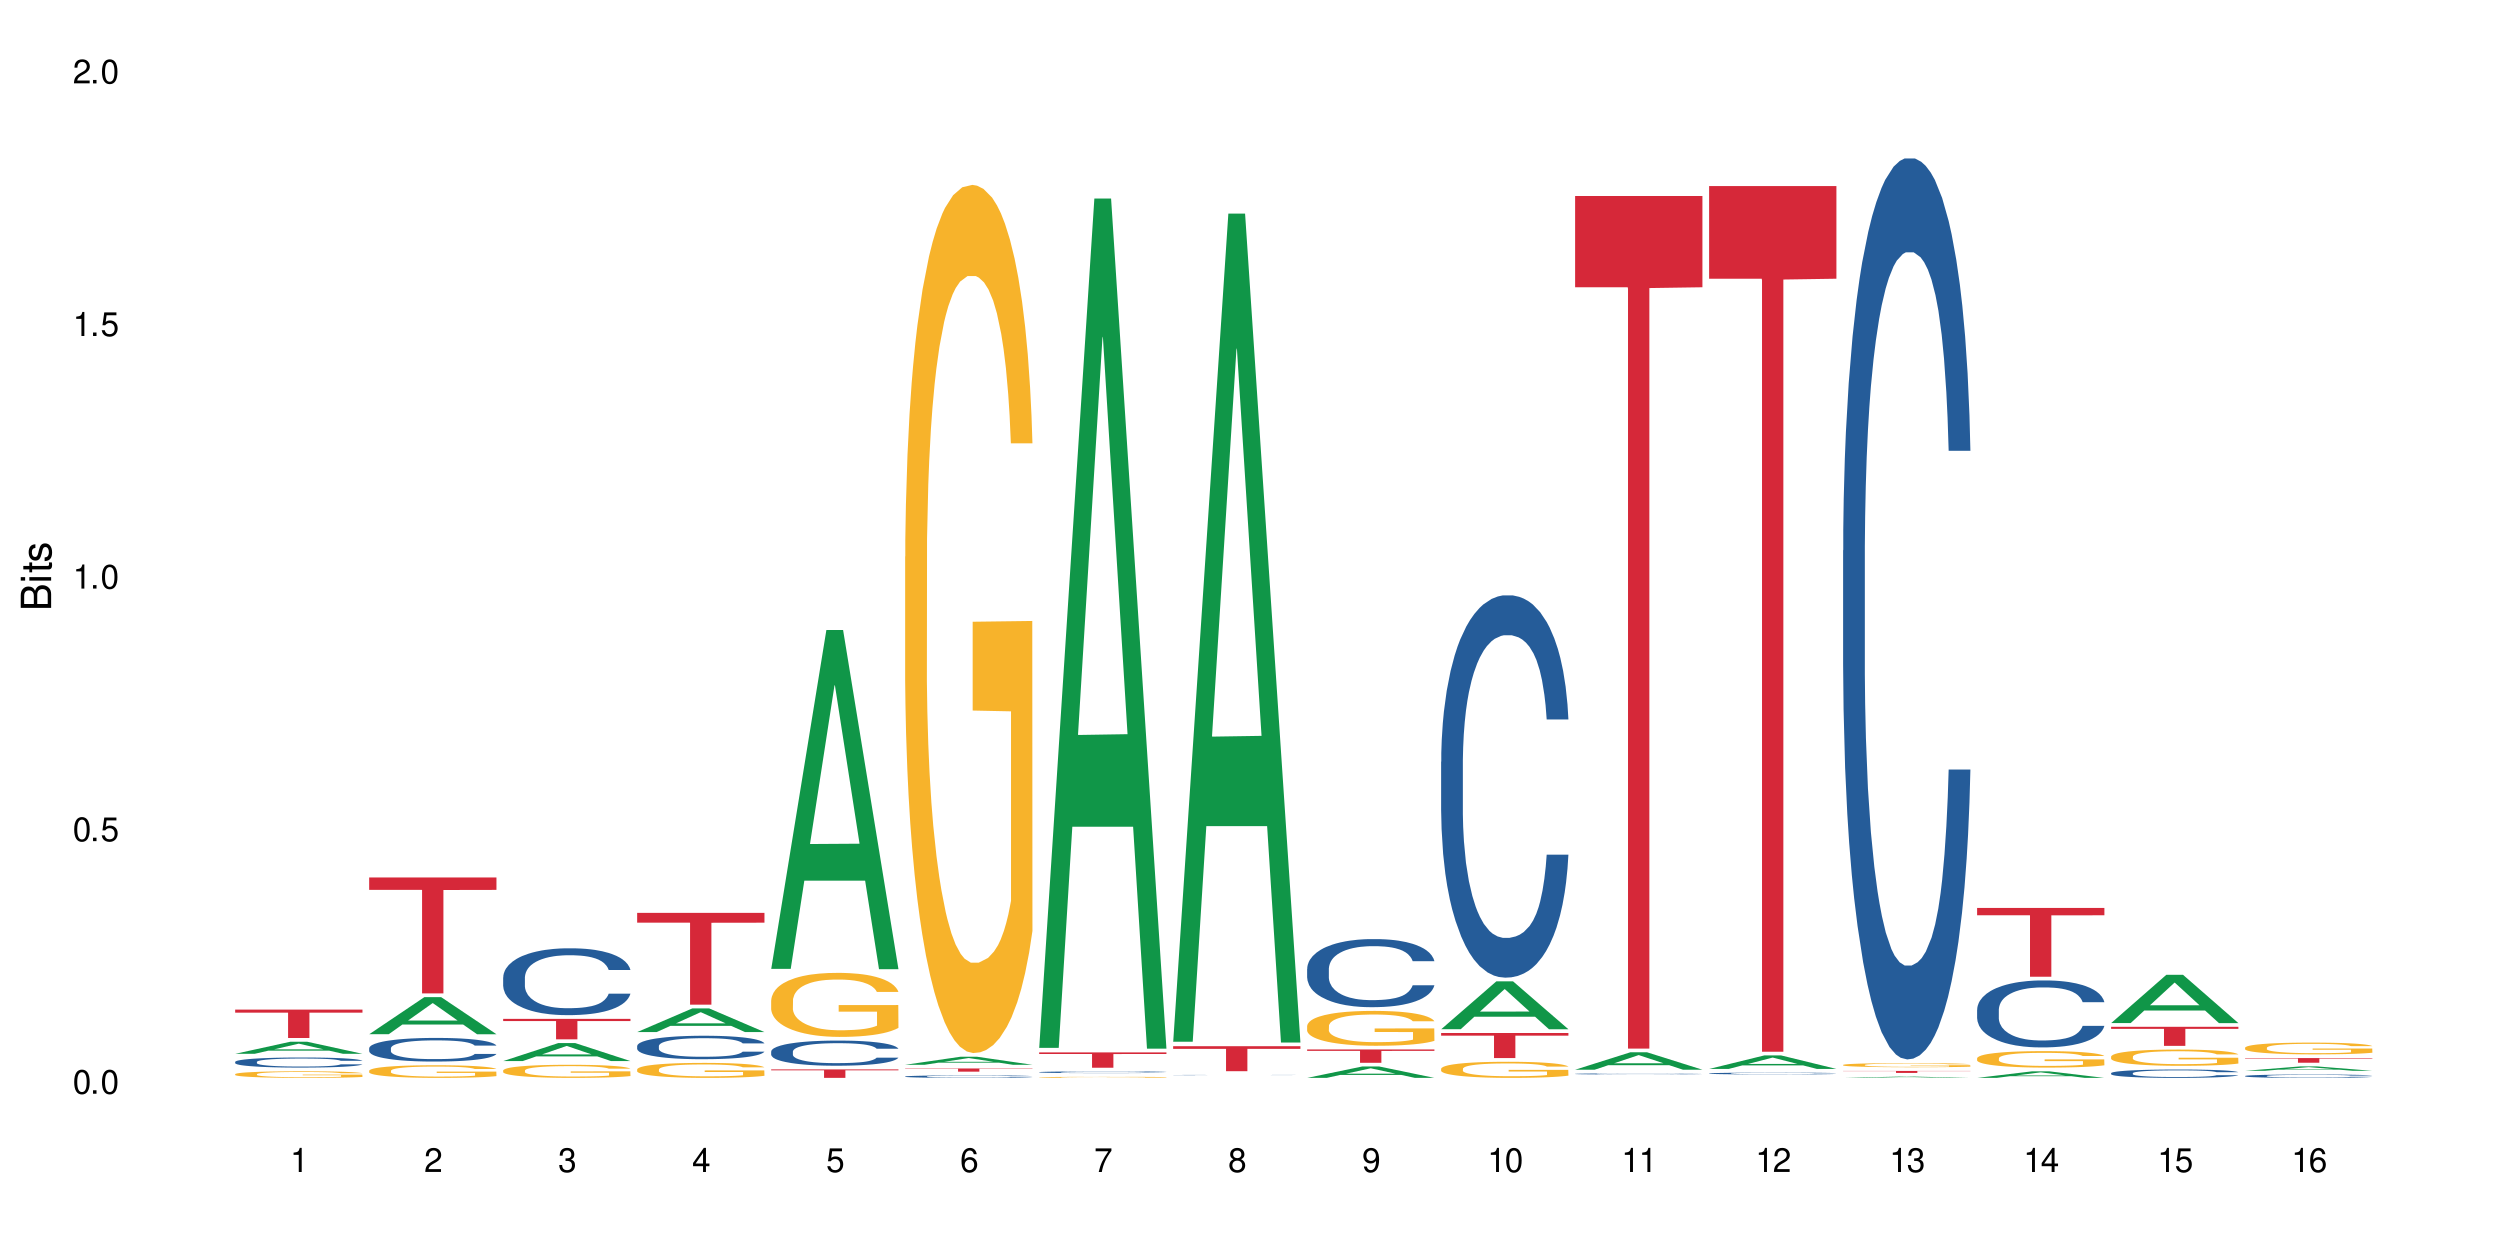 <?xml version="1.0" encoding="UTF-8"?>
<svg xmlns="http://www.w3.org/2000/svg" xmlns:xlink="http://www.w3.org/1999/xlink" width="720" height="360" viewBox="0 0 720 360">
<defs>
<g>
<g id="glyph-0-0">
</g>
<g id="glyph-0-1">
<path d="M 2.641 -6.938 C 2 -6.938 1.422 -6.656 1.078 -6.172 C 0.641 -5.562 0.406 -4.641 0.406 -3.359 C 0.406 -1.016 1.188 0.219 2.641 0.219 C 4.078 0.219 4.859 -1.016 4.859 -3.297 C 4.859 -4.641 4.656 -5.547 4.203 -6.172 C 3.844 -6.656 3.281 -6.938 2.641 -6.938 Z M 2.641 -6.188 C 3.547 -6.188 4 -5.25 4 -3.375 C 4 -1.406 3.562 -0.484 2.625 -0.484 C 1.734 -0.484 1.281 -1.438 1.281 -3.344 C 1.281 -5.25 1.734 -6.188 2.641 -6.188 Z M 2.641 -6.188 "/>
</g>
<g id="glyph-0-2">
<path d="M 1.828 -1 L 0.828 -1 L 0.828 0 L 1.828 0 Z M 1.828 -1 "/>
</g>
<g id="glyph-0-3">
<path d="M 4.562 -6.797 L 1.062 -6.797 L 0.547 -3.094 L 1.328 -3.094 C 1.719 -3.562 2.047 -3.734 2.578 -3.734 C 3.484 -3.734 4.062 -3.109 4.062 -2.094 C 4.062 -1.125 3.484 -0.531 2.578 -0.531 C 1.828 -0.531 1.375 -0.906 1.188 -1.672 L 0.328 -1.672 C 0.453 -1.109 0.547 -0.844 0.75 -0.594 C 1.125 -0.078 1.828 0.219 2.594 0.219 C 3.969 0.219 4.922 -0.781 4.922 -2.219 C 4.922 -3.562 4.031 -4.484 2.719 -4.484 C 2.25 -4.484 1.859 -4.359 1.469 -4.062 L 1.734 -5.969 L 4.562 -5.969 Z M 4.562 -6.797 "/>
</g>
<g id="glyph-0-4">
<path d="M 2.484 -4.938 L 2.484 0 L 3.328 0 L 3.328 -6.938 L 2.766 -6.938 C 2.469 -5.875 2.281 -5.734 0.984 -5.562 L 0.984 -4.938 Z M 2.484 -4.938 "/>
</g>
<g id="glyph-0-5">
<path d="M 4.859 -0.828 L 1.281 -0.828 C 1.359 -1.406 1.672 -1.781 2.5 -2.281 L 3.469 -2.828 C 4.406 -3.344 4.906 -4.062 4.906 -4.906 C 4.906 -5.484 4.672 -6.031 4.266 -6.406 C 3.859 -6.766 3.375 -6.938 2.719 -6.938 C 1.859 -6.938 1.219 -6.625 0.844 -6.031 C 0.609 -5.672 0.5 -5.234 0.484 -4.531 L 1.328 -4.531 C 1.359 -5.016 1.406 -5.281 1.531 -5.516 C 1.75 -5.938 2.188 -6.203 2.703 -6.203 C 3.469 -6.203 4.031 -5.641 4.031 -4.891 C 4.031 -4.344 3.719 -3.859 3.125 -3.516 L 2.234 -3 C 0.812 -2.172 0.406 -1.531 0.328 -0.016 L 4.859 -0.016 Z M 4.859 -0.828 "/>
</g>
<g id="glyph-0-6">
<path d="M 2.125 -3.188 L 2.578 -3.188 C 3.5 -3.188 3.984 -2.766 3.984 -1.922 C 3.984 -1.062 3.469 -0.531 2.594 -0.531 C 1.656 -0.531 1.203 -1 1.156 -2.016 L 0.312 -2.016 C 0.344 -1.453 0.438 -1.094 0.609 -0.781 C 0.953 -0.109 1.625 0.219 2.547 0.219 C 3.953 0.219 4.859 -0.625 4.859 -1.938 C 4.859 -2.828 4.516 -3.297 3.703 -3.594 C 4.344 -3.844 4.656 -4.328 4.656 -5.031 C 4.656 -6.219 3.875 -6.938 2.578 -6.938 C 1.203 -6.938 0.484 -6.172 0.453 -4.703 L 1.297 -4.703 C 1.312 -5.125 1.344 -5.359 1.453 -5.578 C 1.641 -5.969 2.062 -6.203 2.594 -6.203 C 3.344 -6.203 3.797 -5.75 3.797 -5 C 3.797 -4.516 3.609 -4.219 3.25 -4.047 C 3.016 -3.953 2.703 -3.922 2.125 -3.906 Z M 2.125 -3.188 "/>
</g>
<g id="glyph-0-7">
<path d="M 3.141 -1.672 L 3.141 0 L 3.984 0 L 3.984 -1.672 L 4.984 -1.672 L 4.984 -2.438 L 3.984 -2.438 L 3.984 -6.938 L 3.359 -6.938 L 0.266 -2.578 L 0.266 -1.672 Z M 3.141 -2.438 L 1 -2.438 L 3.141 -5.5 Z M 3.141 -2.438 "/>
</g>
<g id="glyph-0-8">
<path d="M 4.781 -5.125 C 4.609 -6.266 3.891 -6.938 2.844 -6.938 C 2.094 -6.938 1.422 -6.578 1.031 -5.953 C 0.594 -5.266 0.406 -4.422 0.406 -3.172 C 0.406 -2 0.578 -1.25 0.984 -0.641 C 1.359 -0.078 1.953 0.219 2.703 0.219 C 3.984 0.219 4.922 -0.75 4.922 -2.094 C 4.922 -3.375 4.062 -4.281 2.844 -4.281 C 2.172 -4.281 1.641 -4.031 1.281 -3.516 C 1.281 -5.234 1.828 -6.188 2.797 -6.188 C 3.391 -6.188 3.797 -5.797 3.938 -5.125 Z M 2.734 -3.531 C 3.547 -3.531 4.062 -2.953 4.062 -2.031 C 4.062 -1.156 3.484 -0.531 2.703 -0.531 C 1.922 -0.531 1.328 -1.188 1.328 -2.078 C 1.328 -2.938 1.906 -3.531 2.734 -3.531 Z M 2.734 -3.531 "/>
</g>
<g id="glyph-0-9">
<path d="M 4.984 -6.797 L 0.438 -6.797 L 0.438 -5.969 L 4.109 -5.969 C 2.5 -3.656 1.828 -2.234 1.328 0 L 2.219 0 C 2.594 -2.172 3.453 -4.047 4.984 -6.094 Z M 4.984 -6.797 "/>
</g>
<g id="glyph-0-10">
<path d="M 3.75 -3.656 C 4.469 -4.094 4.688 -4.438 4.688 -5.078 C 4.688 -6.172 3.844 -6.938 2.641 -6.938 C 1.438 -6.938 0.594 -6.172 0.594 -5.094 C 0.594 -4.438 0.812 -4.094 1.516 -3.656 C 0.734 -3.266 0.359 -2.703 0.359 -1.922 C 0.359 -0.656 1.281 0.219 2.641 0.219 C 3.984 0.219 4.922 -0.656 4.922 -1.922 C 4.922 -2.703 4.531 -3.266 3.75 -3.656 Z M 2.641 -6.188 C 3.359 -6.188 3.812 -5.75 3.812 -5.062 C 3.812 -4.406 3.344 -3.984 2.641 -3.984 C 1.922 -3.984 1.453 -4.406 1.453 -5.078 C 1.453 -5.75 1.922 -6.188 2.641 -6.188 Z M 2.641 -3.266 C 3.484 -3.266 4.062 -2.719 4.062 -1.906 C 4.062 -1.078 3.484 -0.531 2.625 -0.531 C 1.797 -0.531 1.219 -1.094 1.219 -1.906 C 1.219 -2.719 1.781 -3.266 2.641 -3.266 Z M 2.641 -3.266 "/>
</g>
<g id="glyph-0-11">
<path d="M 0.516 -1.578 C 0.672 -0.453 1.406 0.219 2.438 0.219 C 3.188 0.219 3.859 -0.141 4.266 -0.766 C 4.688 -1.453 4.891 -2.297 4.891 -3.547 C 4.891 -4.719 4.703 -5.453 4.312 -6.078 C 3.938 -6.641 3.344 -6.938 2.594 -6.938 C 1.297 -6.938 0.359 -5.969 0.359 -4.625 C 0.359 -3.344 1.234 -2.453 2.453 -2.453 C 3.094 -2.453 3.578 -2.672 4.016 -3.203 C 4 -1.484 3.469 -0.531 2.5 -0.531 C 1.906 -0.531 1.484 -0.906 1.359 -1.578 Z M 2.578 -6.203 C 3.375 -6.203 3.969 -5.531 3.969 -4.641 C 3.969 -3.797 3.391 -3.188 2.547 -3.188 C 1.734 -3.188 1.234 -3.766 1.234 -4.688 C 1.234 -5.562 1.797 -6.203 2.578 -6.203 Z M 2.578 -6.203 "/>
</g>
<g id="glyph-1-0">
</g>
<g id="glyph-1-1">
<path d="M 0 -0.953 L 0 -4.891 C 0 -5.719 -0.234 -6.344 -0.734 -6.797 C -1.188 -7.234 -1.812 -7.469 -2.5 -7.469 C -3.547 -7.469 -4.188 -7 -4.625 -5.875 C -4.984 -6.688 -5.625 -7.094 -6.531 -7.094 C -7.172 -7.094 -7.734 -6.859 -8.141 -6.391 C -8.562 -5.922 -8.75 -5.344 -8.75 -4.5 L -8.75 -0.953 Z M -4.984 -2.062 L -7.766 -2.062 L -7.766 -4.219 C -7.766 -4.844 -7.688 -5.203 -7.453 -5.5 C -7.219 -5.812 -6.859 -5.969 -6.375 -5.969 C -5.891 -5.969 -5.531 -5.812 -5.297 -5.5 C -5.062 -5.203 -4.984 -4.844 -4.984 -4.219 Z M -0.984 -2.062 L -4 -2.062 L -4 -4.781 C -4 -5.766 -3.438 -6.359 -2.484 -6.359 C -1.547 -6.359 -0.984 -5.766 -0.984 -4.781 Z M -0.984 -2.062 "/>
</g>
<g id="glyph-1-2">
<path d="M -6.281 -1.797 L -6.281 -0.797 L 0 -0.797 L 0 -1.797 Z M -8.75 -1.797 L -8.75 -0.797 L -7.484 -0.797 L -7.484 -1.797 Z M -8.75 -1.797 "/>
</g>
<g id="glyph-1-3">
<path d="M -6.281 -3.047 L -6.281 -2.016 L -8.016 -2.016 L -8.016 -1.016 L -6.281 -1.016 L -6.281 -0.172 L -5.469 -0.172 L -5.469 -1.016 L -0.719 -1.016 C -0.078 -1.016 0.281 -1.453 0.281 -2.234 C 0.281 -2.5 0.25 -2.719 0.188 -3.047 L -0.641 -3.047 C -0.609 -2.906 -0.594 -2.766 -0.594 -2.562 C -0.594 -2.141 -0.719 -2.016 -1.156 -2.016 L -5.469 -2.016 L -5.469 -3.047 Z M -6.281 -3.047 "/>
</g>
<g id="glyph-1-4">
<path d="M -4.531 -5.25 C -5.766 -5.25 -6.469 -4.422 -6.469 -2.969 C -6.469 -1.516 -5.719 -0.562 -4.547 -0.562 C -3.562 -0.562 -3.094 -1.062 -2.734 -2.562 L -2.516 -3.484 C -2.344 -4.188 -2.094 -4.469 -1.641 -4.469 C -1.047 -4.469 -0.641 -3.875 -0.641 -3 C -0.641 -2.453 -0.797 -2 -1.062 -1.75 C -1.25 -1.594 -1.422 -1.531 -1.875 -1.469 L -1.875 -0.406 C -0.422 -0.453 0.281 -1.266 0.281 -2.922 C 0.281 -4.5 -0.5 -5.516 -1.719 -5.516 C -2.656 -5.516 -3.172 -4.984 -3.469 -3.734 L -3.703 -2.766 C -3.891 -1.953 -4.156 -1.609 -4.594 -1.609 C -5.188 -1.609 -5.547 -2.125 -5.547 -2.938 C -5.547 -3.75 -5.203 -4.172 -4.531 -4.203 Z M -4.531 -5.25 "/>
</g>
</g>
</defs>
<rect x="-72" y="-36" width="864" height="432" fill="rgb(100%, 100%, 100%)" fill-opacity="1"/>
<path fill-rule="nonzero" fill="rgb(6.275%, 58.824%, 28.235%)" fill-opacity="1" d="M 67.73 303.492 L 67.77 303.492 L 83.633 300.016 L 88.449 300.016 L 104.391 303.496 L 98.789 303.496 L 94.797 302.59 L 77.289 302.59 L 73.371 303.492 L 67.73 303.492 L 78.973 302.211 L 93.191 302.211 L 86.102 300.586 L 86.023 300.582 L 85.945 300.594 L 78.934 302.211 L 78.973 302.211 Z M 67.73 303.492 "/>
<path fill-rule="nonzero" fill="rgb(14.51%, 36.078%, 60%)" fill-opacity="1" d="M 67.73 305.824 L 67.777 305.824 L 67.777 305.758 L 67.91 305.656 L 68.223 305.531 L 68.535 305.441 L 69.34 305.285 L 70.457 305.133 L 71.621 305.02 L 72.469 304.949 L 73.23 304.895 L 74.973 304.797 L 76.09 304.746 L 77.297 304.703 L 78.773 304.656 L 79.848 304.629 L 82.262 304.586 L 84.051 304.57 L 85.434 304.562 L 88.43 304.562 L 90.219 304.57 L 91.516 304.586 L 92.945 304.605 L 94.152 304.629 L 96.254 304.688 L 98.133 304.762 L 98.98 304.805 L 100.324 304.887 L 101.352 304.969 L 102.066 305.035 L 102.871 305.133 L 103.586 305.254 L 104.125 305.391 L 104.391 305.504 L 98.133 305.504 L 97.82 305.398 L 97.461 305.316 L 96.793 305.207 L 96.121 305.129 L 95.184 305.051 L 94.332 305 L 93.172 304.953 L 92.141 304.918 L 91.07 304.895 L 90.039 304.879 L 88.074 304.863 L 85.793 304.863 L 84.945 304.867 L 83.199 304.891 L 82.262 304.91 L 80.918 304.945 L 79.98 304.98 L 78.863 305.035 L 78.102 305.078 L 77.164 305.148 L 76.492 305.207 L 75.734 305.297 L 75.285 305.363 L 74.883 305.438 L 74.527 305.523 L 74.258 305.617 L 74.078 305.715 L 73.988 305.812 L 73.988 306.223 L 74.078 306.32 L 74.305 306.43 L 74.883 306.594 L 75.734 306.734 L 76.719 306.844 L 77.656 306.926 L 78.191 306.961 L 78.906 307.004 L 80.027 307.059 L 81.637 307.109 L 82.574 307.133 L 84.004 307.152 L 85.48 307.164 L 87.449 307.164 L 89.191 307.152 L 90.352 307.141 L 91.559 307.121 L 93.215 307.074 L 94.242 307.031 L 95.137 306.98 L 95.809 306.93 L 96.254 306.887 L 96.926 306.805 L 97.461 306.715 L 97.863 306.621 L 98.133 306.531 L 104.391 306.531 L 104.125 306.637 L 103.723 306.742 L 103.32 306.82 L 102.691 306.91 L 101.977 306.996 L 100.949 307.086 L 100.102 307.148 L 98.98 307.215 L 97.953 307.266 L 96.836 307.312 L 95.184 307.363 L 94.109 307.391 L 92.945 307.414 L 91.559 307.434 L 89.816 307.453 L 87.938 307.465 L 86.195 307.469 L 84.316 307.461 L 82.934 307.453 L 81.098 307.426 L 78.82 307.379 L 77.164 307.328 L 75.867 307.277 L 74.75 307.227 L 73.5 307.152 L 71.891 307.035 L 70.906 306.945 L 70.234 306.871 L 69.473 306.77 L 68.938 306.676 L 68.312 306.527 L 67.863 306.34 L 67.73 306.191 Z M 67.73 305.824 "/>
<path fill-rule="nonzero" fill="rgb(96.863%, 70.196%, 16.863%)" fill-opacity="1" d="M 67.73 309.344 L 67.777 309.344 L 67.777 309.309 L 67.953 309.23 L 68.402 309.125 L 68.984 309.035 L 69.609 308.965 L 70.012 308.93 L 70.684 308.875 L 71.262 308.84 L 72.738 308.762 L 74.617 308.688 L 75.645 308.656 L 76.809 308.625 L 78.461 308.594 L 79.223 308.582 L 81.547 308.555 L 84.184 308.535 L 87.09 308.531 L 88.43 308.531 L 90.266 308.539 L 92.77 308.559 L 94.199 308.574 L 95.316 308.594 L 96.477 308.617 L 97.91 308.652 L 99.25 308.691 L 100.324 308.734 L 101.395 308.785 L 102.289 308.84 L 103.051 308.902 L 103.723 308.977 L 104.125 309.035 L 104.391 309.098 L 98.176 309.098 L 97.82 309.035 L 97.418 308.988 L 96.746 308.934 L 96.074 308.891 L 95.406 308.855 L 94.152 308.812 L 93.082 308.785 L 91.738 308.762 L 90.441 308.746 L 88.969 308.734 L 88.074 308.73 L 85.703 308.73 L 83.559 308.742 L 82.305 308.758 L 81.41 308.77 L 80.16 308.797 L 79.398 308.816 L 78.953 308.832 L 77.613 308.887 L 76.719 308.934 L 76.227 308.965 L 75.602 309.02 L 75.152 309.066 L 74.66 309.137 L 74.391 309.188 L 74.035 309.305 L 73.988 309.617 L 74.125 309.684 L 74.391 309.754 L 74.75 309.816 L 75.285 309.883 L 75.824 309.934 L 76.762 310.004 L 77.566 310.047 L 78.191 310.078 L 79.398 310.125 L 79.891 310.141 L 81.055 310.172 L 82.262 310.195 L 83.738 310.215 L 84.855 310.227 L 86.641 310.234 L 88.922 310.234 L 91.605 310.223 L 93.305 310.211 L 94.465 310.195 L 95.227 310.184 L 96.164 310.164 L 96.836 310.148 L 97.461 310.129 L 98.223 310.098 L 98.223 309.684 L 87.18 309.684 L 87.18 309.488 L 104.348 309.484 L 104.391 310.164 L 103.453 310.211 L 102.289 310.258 L 101.172 310.293 L 100.012 310.32 L 98.355 310.355 L 97.016 310.375 L 94.957 310.398 L 93.082 310.414 L 91.113 310.426 L 89.371 310.43 L 87.312 310.434 L 85.48 310.43 L 83.512 310.418 L 81.949 310.406 L 80.516 310.387 L 79.086 310.363 L 77.297 310.328 L 76.137 310.301 L 74.93 310.262 L 73.723 310.219 L 72.648 310.172 L 71.934 310.137 L 71.219 310.094 L 70.457 310.043 L 69.742 309.984 L 69.207 309.93 L 68.715 309.867 L 68.355 309.812 L 68 309.734 L 67.82 309.672 L 67.73 309.617 Z M 67.73 309.344 "/>
<path fill-rule="nonzero" fill="rgb(83.922%, 15.686%, 22.353%)" fill-opacity="1" d="M 67.73 290.77 L 104.391 290.77 L 104.391 291.645 L 89.113 291.652 L 89.113 298.953 L 82.965 298.953 L 82.965 291.66 L 82.875 291.645 L 67.73 291.645 Z M 67.73 290.77 "/>
<path fill-rule="nonzero" fill="rgb(6.275%, 58.824%, 28.235%)" fill-opacity="1" d="M 106.32 297.852 L 106.359 297.844 L 122.223 287.168 L 127.039 287.168 L 142.98 297.863 L 137.383 297.863 L 133.387 295.07 L 115.879 295.07 L 111.961 297.852 L 106.32 297.852 L 117.562 293.918 L 131.781 293.906 L 124.691 288.918 L 124.613 288.906 L 124.535 288.938 L 117.523 293.906 L 117.562 293.918 Z M 106.32 297.852 "/>
<path fill-rule="nonzero" fill="rgb(14.51%, 36.078%, 60%)" fill-opacity="1" d="M 106.32 301.887 L 106.367 301.879 L 106.367 301.73 L 106.5 301.496 L 106.812 301.195 L 107.125 300.992 L 107.93 300.625 L 109.047 300.27 L 110.211 299.996 L 111.059 299.832 L 111.82 299.711 L 113.562 299.48 L 114.684 299.359 L 115.891 299.254 L 117.363 299.148 L 118.438 299.086 L 120.852 298.988 L 122.641 298.945 L 124.027 298.926 L 127.02 298.926 L 128.809 298.949 L 130.105 298.98 L 131.535 299.031 L 132.742 299.086 L 134.844 299.223 L 136.723 299.398 L 137.574 299.496 L 138.914 299.691 L 139.941 299.879 L 140.656 300.039 L 141.461 300.27 L 142.176 300.551 L 142.715 300.867 L 142.98 301.133 L 136.723 301.133 L 136.41 300.887 L 136.051 300.691 L 135.383 300.438 L 134.711 300.258 L 133.773 300.078 L 132.922 299.957 L 131.762 299.84 L 130.73 299.766 L 129.66 299.711 L 128.629 299.672 L 126.664 299.633 L 124.383 299.633 L 123.535 299.648 L 121.789 299.695 L 120.852 299.742 L 119.512 299.828 L 118.57 299.91 L 117.453 300.031 L 116.695 300.137 L 115.754 300.301 L 115.086 300.441 L 114.324 300.648 L 113.879 300.805 L 113.473 300.977 L 113.117 301.184 L 112.848 301.402 L 112.668 301.633 L 112.582 301.855 L 112.582 302.82 L 112.668 303.043 L 112.895 303.305 L 113.473 303.684 L 114.324 304.012 L 115.309 304.273 L 116.246 304.461 L 116.781 304.547 L 117.5 304.648 L 118.617 304.773 L 120.227 304.898 L 121.164 304.945 L 122.594 304.996 L 124.07 305.02 L 126.039 305.02 L 127.781 304.996 L 128.945 304.965 L 130.152 304.914 L 131.805 304.809 L 132.832 304.711 L 133.727 304.594 L 134.398 304.473 L 134.844 304.375 L 135.516 304.18 L 136.051 303.969 L 136.453 303.754 L 136.723 303.539 L 142.98 303.539 L 142.715 303.789 L 142.312 304.031 L 141.91 304.211 L 141.281 304.43 L 140.566 304.625 L 139.539 304.84 L 138.691 304.984 L 137.574 305.141 L 136.543 305.258 L 135.426 305.363 L 133.773 305.488 L 132.699 305.551 L 131.535 305.605 L 130.152 305.656 L 128.406 305.699 L 126.531 305.723 L 124.785 305.73 L 122.906 305.719 L 121.523 305.691 L 119.688 305.637 L 117.41 305.523 L 115.754 305.406 L 114.457 305.289 L 113.34 305.164 L 112.09 304.996 L 110.48 304.723 L 109.496 304.512 L 108.824 304.336 L 108.066 304.094 L 107.527 303.875 L 106.902 303.527 L 106.457 303.086 L 106.32 302.746 Z M 106.32 301.887 "/>
<path fill-rule="nonzero" fill="rgb(96.863%, 70.196%, 16.863%)" fill-opacity="1" d="M 106.32 308.352 L 106.367 308.348 L 106.367 308.281 L 106.543 308.133 L 106.992 307.926 L 107.574 307.758 L 108.199 307.625 L 108.602 307.555 L 109.273 307.453 L 109.852 307.383 L 111.328 307.23 L 113.207 307.094 L 114.234 307.031 L 115.398 306.977 L 117.051 306.914 L 117.812 306.891 L 120.137 306.836 L 122.773 306.805 L 125.68 306.793 L 127.02 306.797 L 128.855 306.809 L 131.359 306.848 L 132.789 306.879 L 133.906 306.914 L 135.07 306.957 L 136.5 307.023 L 137.84 307.102 L 138.914 307.184 L 139.988 307.281 L 140.879 307.387 L 141.641 307.504 L 142.312 307.645 L 142.715 307.762 L 142.98 307.879 L 136.77 307.879 L 136.41 307.762 L 136.008 307.672 L 135.336 307.562 L 134.668 307.48 L 133.996 307.418 L 132.742 307.332 L 131.672 307.277 L 130.328 307.23 L 129.031 307.203 L 127.559 307.184 L 126.664 307.176 L 124.293 307.176 L 122.148 307.199 L 120.895 307.227 L 120.004 307.254 L 118.75 307.301 L 117.988 307.344 L 117.543 307.367 L 116.203 307.473 L 115.309 307.566 L 114.816 307.629 L 114.191 307.727 L 113.742 307.816 L 113.25 307.949 L 112.984 308.051 L 112.625 308.277 L 112.582 308.875 L 112.715 309 L 112.984 309.137 L 113.34 309.258 L 113.879 309.383 L 114.414 309.48 L 115.352 309.609 L 116.156 309.695 L 116.781 309.75 L 117.988 309.84 L 118.48 309.871 L 119.645 309.93 L 120.852 309.977 L 122.328 310.016 L 123.445 310.039 L 125.234 310.055 L 127.512 310.055 L 130.195 310.035 L 131.895 310.008 L 133.059 309.98 L 133.816 309.957 L 134.754 309.922 L 135.426 309.887 L 136.051 309.852 L 136.812 309.793 L 136.812 309 L 125.77 308.996 L 125.77 308.625 L 142.938 308.621 L 142.98 309.922 L 142.043 310.012 L 140.879 310.098 L 139.762 310.164 L 138.602 310.219 L 136.945 310.285 L 135.605 310.324 L 133.547 310.371 L 131.672 310.398 L 129.703 310.418 L 127.961 310.43 L 125.902 310.434 L 124.07 310.426 L 122.102 310.406 L 120.539 310.379 L 119.109 310.348 L 117.676 310.305 L 115.891 310.234 L 114.727 310.176 L 113.52 310.105 L 112.312 310.023 L 111.238 309.934 L 110.523 309.863 L 109.809 309.785 L 109.047 309.684 L 108.332 309.57 L 107.797 309.469 L 107.305 309.352 L 106.945 309.242 L 106.59 309.094 L 106.41 308.973 L 106.32 308.871 Z M 106.32 308.352 "/>
<path fill-rule="nonzero" fill="rgb(83.922%, 15.686%, 22.353%)" fill-opacity="1" d="M 106.32 252.711 L 142.98 252.711 L 142.98 256.289 L 127.703 256.32 L 127.703 286.105 L 121.555 286.105 L 121.555 256.352 L 121.465 256.289 L 106.32 256.289 Z M 106.32 252.711 "/>
<path fill-rule="nonzero" fill="rgb(6.275%, 58.824%, 28.235%)" fill-opacity="1" d="M 144.91 305.586 L 144.949 305.582 L 160.812 300.395 L 165.633 300.395 L 181.574 305.59 L 175.973 305.59 L 171.977 304.234 L 154.469 304.234 L 150.551 305.586 L 144.91 305.586 L 156.152 303.676 L 170.371 303.668 L 163.281 301.246 L 163.203 301.238 L 163.125 301.254 L 156.113 303.668 L 156.152 303.676 Z M 144.91 305.586 "/>
<path fill-rule="nonzero" fill="rgb(14.51%, 36.078%, 60%)" fill-opacity="1" d="M 144.91 281.492 L 144.957 281.473 L 144.957 281.051 L 145.09 280.383 L 145.402 279.539 L 145.715 278.957 L 146.52 277.918 L 147.641 276.918 L 148.801 276.145 L 149.652 275.684 L 150.41 275.332 L 152.156 274.684 L 153.273 274.348 L 154.48 274.051 L 155.953 273.75 L 157.027 273.574 L 159.441 273.293 L 161.23 273.168 L 162.617 273.117 L 165.613 273.117 L 167.398 273.188 L 168.695 273.273 L 170.129 273.414 L 171.336 273.574 L 173.434 273.961 L 175.312 274.453 L 176.164 274.734 L 177.504 275.281 L 178.531 275.809 L 179.246 276.266 L 180.051 276.918 L 180.77 277.707 L 181.305 278.605 L 181.574 279.363 L 175.312 279.363 L 175 278.66 L 174.645 278.113 L 173.973 277.391 L 173.301 276.883 L 172.363 276.371 L 171.512 276.039 L 170.352 275.703 L 169.324 275.492 L 168.25 275.332 L 167.223 275.227 L 165.254 275.121 L 162.973 275.121 L 162.125 275.156 L 160.379 275.297 L 159.441 275.422 L 158.102 275.668 L 157.16 275.898 L 156.043 276.25 L 155.285 276.547 L 154.344 277.004 L 153.676 277.41 L 152.914 277.988 L 152.469 278.43 L 152.066 278.922 L 151.707 279.504 L 151.438 280.121 L 151.262 280.77 L 151.172 281.402 L 151.172 284.129 L 151.262 284.766 L 151.484 285.504 L 152.066 286.578 L 152.914 287.508 L 153.898 288.246 L 154.836 288.777 L 155.375 289.023 L 156.09 289.305 L 157.207 289.656 L 158.816 290.008 L 159.754 290.148 L 161.184 290.289 L 162.66 290.359 L 164.629 290.359 L 166.371 290.289 L 167.535 290.199 L 168.742 290.059 L 170.395 289.762 L 171.422 289.48 L 172.316 289.145 L 172.988 288.812 L 173.434 288.527 L 174.105 287.984 L 174.645 287.387 L 175.047 286.77 L 175.312 286.172 L 181.574 286.172 L 181.305 286.875 L 180.902 287.562 L 180.5 288.07 L 179.875 288.688 L 179.156 289.234 L 178.129 289.848 L 177.281 290.254 L 176.164 290.695 L 175.133 291.027 L 174.016 291.328 L 172.363 291.68 L 171.289 291.855 L 170.129 292.012 L 168.742 292.152 L 166.996 292.277 L 165.121 292.348 L 163.375 292.363 L 161.5 292.328 L 160.113 292.258 L 158.281 292.102 L 156 291.785 L 154.344 291.449 L 153.047 291.117 L 151.93 290.766 L 150.68 290.289 L 149.07 289.516 L 148.086 288.918 L 147.414 288.422 L 146.656 287.738 L 146.117 287.121 L 145.492 286.137 L 145.047 284.887 L 144.91 283.918 Z M 144.91 281.492 "/>
<path fill-rule="nonzero" fill="rgb(96.863%, 70.196%, 16.863%)" fill-opacity="1" d="M 144.91 308.273 L 144.957 308.27 L 144.957 308.199 L 145.137 308.047 L 145.582 307.832 L 146.164 307.656 L 146.789 307.516 L 147.191 307.445 L 147.863 307.34 L 148.445 307.266 L 149.918 307.109 L 151.797 306.965 L 152.824 306.902 L 153.988 306.844 L 155.641 306.777 L 156.402 306.754 L 158.727 306.699 L 161.363 306.664 L 164.27 306.656 L 165.613 306.656 L 167.445 306.672 L 169.949 306.711 L 171.379 306.746 L 172.496 306.777 L 173.66 306.824 L 175.09 306.895 L 176.43 306.977 L 177.504 307.059 L 178.578 307.16 L 179.473 307.273 L 180.23 307.395 L 180.902 307.539 L 181.305 307.66 L 181.574 307.781 L 175.359 307.781 L 175 307.66 L 174.598 307.566 L 173.926 307.453 L 173.258 307.367 L 172.586 307.305 L 171.336 307.215 L 170.262 307.16 L 168.922 307.109 L 167.625 307.078 L 166.148 307.059 L 165.254 307.051 L 162.883 307.051 L 160.738 307.074 L 159.488 307.102 L 158.594 307.129 L 157.34 307.184 L 156.582 307.223 L 156.133 307.25 L 154.793 307.359 L 153.898 307.457 L 153.406 307.52 L 152.781 307.625 L 152.332 307.719 L 151.84 307.855 L 151.574 307.957 L 151.215 308.195 L 151.172 308.816 L 151.305 308.945 L 151.574 309.086 L 151.93 309.211 L 152.469 309.344 L 153.004 309.441 L 153.941 309.578 L 154.746 309.668 L 155.375 309.727 L 156.582 309.82 L 157.07 309.852 L 158.234 309.91 L 159.441 309.961 L 160.918 310 L 162.035 310.023 L 163.824 310.039 L 166.102 310.039 L 168.785 310.02 L 170.484 309.992 L 171.648 309.965 L 172.406 309.941 L 173.348 309.902 L 174.016 309.867 L 174.645 309.828 L 175.402 309.77 L 175.402 308.945 L 164.359 308.941 L 164.359 308.555 L 181.527 308.551 L 181.574 309.902 L 180.633 309.996 L 179.473 310.086 L 178.352 310.152 L 177.191 310.211 L 175.535 310.277 L 174.195 310.32 L 172.141 310.367 L 170.262 310.398 L 168.293 310.418 L 166.551 310.43 L 164.492 310.434 L 162.66 310.426 L 160.695 310.406 L 159.129 310.379 L 157.699 310.344 L 156.266 310.297 L 154.48 310.227 L 153.316 310.168 L 152.109 310.094 L 150.902 310.008 L 149.828 309.914 L 149.113 309.844 L 148.398 309.762 L 147.641 309.656 L 146.922 309.539 L 146.387 309.434 L 145.895 309.312 L 145.539 309.199 L 145.18 309.043 L 145 308.918 L 144.91 308.812 Z M 144.91 308.273 "/>
<path fill-rule="nonzero" fill="rgb(83.922%, 15.686%, 22.353%)" fill-opacity="1" d="M 144.91 293.43 L 181.574 293.43 L 181.574 294.059 L 166.293 294.066 L 166.293 299.332 L 160.145 299.332 L 160.145 294.07 L 160.059 294.059 L 144.91 294.059 Z M 144.91 293.43 "/>
<path fill-rule="nonzero" fill="rgb(6.275%, 58.824%, 28.235%)" fill-opacity="1" d="M 183.5 297.23 L 183.543 297.227 L 199.402 290.414 L 204.223 290.414 L 220.164 297.238 L 214.562 297.238 L 210.566 295.457 L 193.059 295.457 L 189.141 297.23 L 183.5 297.23 L 194.742 294.719 L 208.961 294.715 L 201.871 291.527 L 201.793 291.523 L 201.715 291.543 L 194.703 294.715 L 194.742 294.719 Z M 183.5 297.23 "/>
<path fill-rule="nonzero" fill="rgb(14.51%, 36.078%, 60%)" fill-opacity="1" d="M 183.5 301.238 L 183.547 301.23 L 183.547 301.082 L 183.68 300.848 L 183.992 300.555 L 184.309 300.348 L 185.113 299.984 L 186.23 299.633 L 187.391 299.363 L 188.242 299.203 L 189 299.078 L 190.746 298.852 L 191.863 298.734 L 193.07 298.629 L 194.543 298.523 L 195.617 298.461 L 198.031 298.363 L 199.82 298.32 L 201.207 298.301 L 204.203 298.301 L 205.988 298.324 L 207.285 298.355 L 208.719 298.406 L 209.926 298.461 L 212.027 298.598 L 213.902 298.77 L 214.754 298.867 L 216.094 299.059 L 217.121 299.246 L 217.84 299.406 L 218.645 299.633 L 219.359 299.91 L 219.895 300.227 L 220.164 300.492 L 213.902 300.492 L 213.59 300.246 L 213.234 300.055 L 212.562 299.801 L 211.891 299.621 L 210.953 299.441 L 210.102 299.324 L 208.941 299.207 L 207.914 299.133 L 206.84 299.078 L 205.812 299.043 L 203.844 299.004 L 201.562 299.004 L 200.715 299.016 L 198.973 299.066 L 198.031 299.109 L 196.691 299.195 L 195.754 299.277 L 194.633 299.398 L 193.875 299.504 L 192.934 299.664 L 192.266 299.805 L 191.504 300.012 L 191.059 300.164 L 190.656 300.336 L 190.297 300.539 L 190.031 300.758 L 189.852 300.984 L 189.762 301.207 L 189.762 302.164 L 189.852 302.387 L 190.074 302.645 L 190.656 303.02 L 191.504 303.348 L 192.488 303.605 L 193.426 303.793 L 193.965 303.879 L 194.68 303.977 L 195.797 304.102 L 197.406 304.223 L 198.344 304.273 L 199.777 304.32 L 201.25 304.348 L 203.219 304.348 L 204.961 304.32 L 206.125 304.293 L 207.332 304.242 L 208.984 304.137 L 210.016 304.039 L 210.906 303.922 L 211.578 303.805 L 212.027 303.707 L 212.695 303.516 L 213.234 303.305 L 213.637 303.09 L 213.902 302.879 L 220.164 302.879 L 219.895 303.125 L 219.492 303.367 L 219.09 303.547 L 218.465 303.762 L 217.75 303.953 L 216.719 304.168 L 215.871 304.309 L 214.754 304.465 L 213.727 304.582 L 212.605 304.688 L 210.953 304.809 L 209.879 304.871 L 208.719 304.926 L 207.332 304.977 L 205.586 305.02 L 203.711 305.043 L 201.965 305.051 L 200.09 305.039 L 198.703 305.012 L 196.871 304.957 L 194.59 304.848 L 192.934 304.73 L 191.641 304.613 L 190.52 304.488 L 189.27 304.32 L 187.66 304.051 L 186.676 303.84 L 186.004 303.668 L 185.246 303.426 L 184.711 303.211 L 184.082 302.867 L 183.637 302.43 L 183.5 302.09 Z M 183.5 301.238 "/>
<path fill-rule="nonzero" fill="rgb(96.863%, 70.196%, 16.863%)" fill-opacity="1" d="M 183.5 307.965 L 183.547 307.961 L 183.547 307.879 L 183.727 307.703 L 184.172 307.457 L 184.754 307.258 L 185.379 307.102 L 185.781 307.016 L 186.453 306.898 L 187.035 306.812 L 188.508 306.633 L 190.387 306.469 L 191.414 306.398 L 192.578 306.332 L 194.23 306.254 L 194.992 306.227 L 197.316 306.164 L 199.953 306.125 L 202.859 306.113 L 204.203 306.117 L 206.035 306.133 L 208.539 306.176 L 209.969 306.215 L 211.086 306.254 L 212.25 306.309 L 213.68 306.387 L 215.02 306.48 L 216.094 306.574 L 217.168 306.695 L 218.062 306.82 L 218.82 306.957 L 219.492 307.125 L 219.895 307.262 L 220.164 307.398 L 213.949 307.398 L 213.59 307.262 L 213.188 307.156 L 212.52 307.023 L 211.848 306.93 L 211.176 306.855 L 209.926 306.754 L 208.852 306.691 L 207.512 306.633 L 206.215 306.598 L 204.738 306.574 L 203.844 306.566 L 201.477 306.566 L 199.328 306.594 L 198.078 306.625 L 197.184 306.656 L 195.93 306.719 L 195.172 306.766 L 194.723 306.797 L 193.383 306.918 L 192.488 307.027 L 191.996 307.105 L 191.371 307.223 L 190.922 307.328 L 190.434 307.484 L 190.164 307.605 L 189.805 307.871 L 189.762 308.582 L 189.895 308.734 L 190.164 308.895 L 190.52 309.035 L 191.059 309.188 L 191.594 309.301 L 192.531 309.453 L 193.336 309.559 L 193.965 309.625 L 195.172 309.73 L 195.664 309.766 L 196.824 309.836 L 198.031 309.891 L 199.508 309.941 L 200.625 309.965 L 202.414 309.984 L 204.695 309.984 L 207.375 309.961 L 209.074 309.93 L 210.238 309.895 L 210.996 309.867 L 211.938 309.824 L 212.605 309.785 L 213.234 309.742 L 213.992 309.676 L 213.992 308.734 L 202.949 308.73 L 202.949 308.285 L 220.117 308.281 L 220.164 309.824 L 219.223 309.934 L 218.062 310.035 L 216.945 310.113 L 215.781 310.18 L 214.129 310.254 L 212.785 310.301 L 210.73 310.359 L 208.852 310.395 L 206.883 310.418 L 205.141 310.43 L 203.086 310.434 L 201.25 310.426 L 199.285 310.402 L 197.719 310.371 L 196.289 310.332 L 194.859 310.277 L 193.07 310.195 L 191.906 310.129 L 190.699 310.047 L 189.492 309.949 L 188.418 309.84 L 187.703 309.758 L 186.988 309.664 L 186.23 309.547 L 185.516 309.41 L 184.977 309.289 L 184.484 309.152 L 184.129 309.02 L 183.77 308.844 L 183.59 308.703 L 183.5 308.578 Z M 183.5 307.965 "/>
<path fill-rule="nonzero" fill="rgb(83.922%, 15.686%, 22.353%)" fill-opacity="1" d="M 183.5 262.902 L 220.164 262.902 L 220.164 265.734 L 204.883 265.758 L 204.883 289.352 L 198.738 289.352 L 198.738 265.785 L 198.648 265.734 L 183.5 265.734 Z M 183.5 262.902 "/>
<path fill-rule="nonzero" fill="rgb(6.275%, 58.824%, 28.235%)" fill-opacity="1" d="M 222.094 279.027 L 222.133 278.938 L 237.996 181.445 L 242.812 181.445 L 258.754 279.121 L 253.152 279.121 L 249.156 253.625 L 231.648 253.625 L 227.73 279.027 L 222.094 279.027 L 233.332 243.078 L 247.551 242.984 L 240.461 197.402 L 240.383 197.312 L 240.305 197.586 L 233.293 242.984 L 233.332 243.078 Z M 222.094 279.027 "/>
<path fill-rule="nonzero" fill="rgb(14.51%, 36.078%, 60%)" fill-opacity="1" d="M 222.094 302.84 L 222.137 302.836 L 222.137 302.676 L 222.27 302.426 L 222.586 302.105 L 222.898 301.891 L 223.703 301.5 L 224.82 301.121 L 225.98 300.828 L 226.832 300.656 L 227.59 300.527 L 229.336 300.281 L 230.453 300.156 L 231.66 300.043 L 233.137 299.93 L 234.207 299.863 L 236.621 299.758 L 238.41 299.711 L 239.797 299.691 L 242.793 299.691 L 244.582 299.719 L 245.879 299.75 L 247.309 299.805 L 248.516 299.863 L 250.617 300.008 L 252.492 300.195 L 253.344 300.301 L 254.684 300.504 L 255.715 300.703 L 256.43 300.875 L 257.234 301.121 L 257.949 301.418 L 258.484 301.758 L 258.754 302.039 L 252.492 302.039 L 252.18 301.777 L 251.824 301.57 L 251.152 301.301 L 250.48 301.109 L 249.543 300.914 L 248.695 300.789 L 247.531 300.664 L 246.504 300.586 L 245.43 300.527 L 244.402 300.484 L 242.434 300.445 L 240.156 300.445 L 239.305 300.461 L 237.562 300.512 L 236.621 300.559 L 235.281 300.652 L 234.344 300.738 L 233.227 300.871 L 232.465 300.98 L 231.527 301.152 L 230.855 301.305 L 230.094 301.523 L 229.648 301.691 L 229.246 301.875 L 228.887 302.094 L 228.621 302.324 L 228.441 302.57 L 228.352 302.809 L 228.352 303.836 L 228.441 304.074 L 228.664 304.352 L 229.246 304.754 L 230.094 305.105 L 231.078 305.383 L 232.016 305.582 L 232.555 305.676 L 233.27 305.781 L 234.387 305.914 L 235.996 306.043 L 236.934 306.098 L 238.367 306.152 L 239.84 306.176 L 241.809 306.176 L 243.551 306.152 L 244.715 306.117 L 245.922 306.066 L 247.574 305.953 L 248.605 305.848 L 249.5 305.719 L 250.168 305.594 L 250.617 305.488 L 251.285 305.285 L 251.824 305.059 L 252.227 304.828 L 252.492 304.602 L 258.754 304.602 L 258.484 304.867 L 258.082 305.125 L 257.68 305.316 L 257.055 305.547 L 256.34 305.754 L 255.309 305.984 L 254.461 306.137 L 253.344 306.305 L 252.316 306.43 L 251.199 306.543 L 249.543 306.672 L 248.469 306.738 L 247.309 306.801 L 245.922 306.852 L 244.18 306.898 L 242.301 306.926 L 240.559 306.93 L 238.68 306.918 L 237.293 306.891 L 235.461 306.832 L 233.18 306.715 L 231.527 306.586 L 230.23 306.461 L 229.113 306.328 L 227.859 306.152 L 226.25 305.859 L 225.266 305.633 L 224.598 305.449 L 223.836 305.191 L 223.301 304.961 L 222.672 304.59 L 222.227 304.117 L 222.094 303.754 Z M 222.094 302.84 "/>
<path fill-rule="nonzero" fill="rgb(96.863%, 70.196%, 16.863%)" fill-opacity="1" d="M 222.094 288.082 L 222.137 288.066 L 222.137 287.73 L 222.316 286.973 L 222.762 285.926 L 223.344 285.07 L 223.969 284.395 L 224.371 284.043 L 225.043 283.535 L 225.625 283.164 L 227.098 282.406 L 228.977 281.699 L 230.004 281.398 L 231.168 281.109 L 232.82 280.789 L 233.582 280.672 L 235.906 280.402 L 238.543 280.234 L 241.449 280.184 L 242.793 280.199 L 244.625 280.27 L 247.129 280.453 L 248.559 280.621 L 249.676 280.789 L 250.84 281.008 L 252.27 281.348 L 253.613 281.75 L 254.684 282.156 L 255.758 282.66 L 256.652 283.199 L 257.41 283.789 L 258.082 284.496 L 258.484 285.086 L 258.754 285.676 L 252.539 285.676 L 252.18 285.086 L 251.777 284.629 L 251.109 284.074 L 250.438 283.672 L 249.766 283.352 L 248.516 282.914 L 247.441 282.645 L 246.102 282.406 L 244.805 282.254 L 243.328 282.156 L 242.434 282.121 L 240.066 282.121 L 237.918 282.238 L 236.668 282.375 L 235.773 282.508 L 234.52 282.762 L 233.762 282.965 L 233.312 283.098 L 231.973 283.621 L 231.078 284.09 L 230.586 284.41 L 229.961 284.918 L 229.516 285.371 L 229.023 286.047 L 228.754 286.551 L 228.395 287.695 L 228.352 290.727 L 228.484 291.367 L 228.754 292.059 L 229.113 292.664 L 229.648 293.305 L 230.184 293.793 L 231.125 294.449 L 231.93 294.891 L 232.555 295.176 L 233.762 295.629 L 234.254 295.781 L 235.414 296.086 L 236.621 296.32 L 238.098 296.523 L 239.215 296.625 L 241.004 296.707 L 243.285 296.707 L 245.965 296.605 L 247.664 296.473 L 248.828 296.336 L 249.586 296.219 L 250.527 296.035 L 251.199 295.867 L 251.824 295.68 L 252.582 295.395 L 252.582 291.367 L 241.539 291.352 L 241.539 289.465 L 258.707 289.449 L 258.754 296.035 L 257.812 296.488 L 256.652 296.926 L 255.535 297.266 L 254.371 297.551 L 252.719 297.871 L 251.375 298.074 L 249.32 298.309 L 247.441 298.461 L 245.477 298.562 L 243.73 298.613 L 241.676 298.629 L 239.84 298.594 L 237.875 298.492 L 236.309 298.359 L 234.879 298.191 L 233.449 297.973 L 231.66 297.617 L 230.496 297.332 L 229.289 296.977 L 228.082 296.555 L 227.012 296.102 L 226.293 295.746 L 225.578 295.344 L 224.82 294.84 L 224.105 294.266 L 223.566 293.742 L 223.074 293.152 L 222.719 292.598 L 222.359 291.84 L 222.184 291.234 L 222.094 290.711 Z M 222.094 288.082 "/>
<path fill-rule="nonzero" fill="rgb(83.922%, 15.686%, 22.353%)" fill-opacity="1" d="M 222.094 307.996 L 258.754 307.996 L 258.754 308.258 L 243.473 308.258 L 243.473 310.434 L 237.328 310.434 L 237.328 308.262 L 237.238 308.258 L 222.094 308.258 Z M 222.094 307.996 "/>
<path fill-rule="nonzero" fill="rgb(6.275%, 58.824%, 28.235%)" fill-opacity="1" d="M 260.684 306.656 L 260.723 306.652 L 276.586 304.344 L 281.402 304.344 L 297.344 306.66 L 291.742 306.66 L 287.746 306.055 L 270.238 306.055 L 266.324 306.656 L 260.684 306.656 L 271.922 305.805 L 286.141 305.801 L 279.051 304.723 L 278.973 304.719 L 278.895 304.727 L 271.883 305.801 L 271.922 305.805 Z M 260.684 306.656 "/>
<path fill-rule="nonzero" fill="rgb(14.51%, 36.078%, 60%)" fill-opacity="1" d="M 260.684 310.023 L 260.727 310.023 L 260.727 310.008 L 260.863 309.98 L 261.176 309.949 L 261.488 309.93 L 262.293 309.891 L 263.41 309.852 L 264.57 309.824 L 265.422 309.805 L 266.184 309.793 L 267.926 309.766 L 269.043 309.754 L 270.25 309.742 L 271.727 309.73 L 272.797 309.727 L 275.211 309.715 L 277 309.711 L 278.387 309.707 L 281.383 309.707 L 283.172 309.711 L 284.469 309.715 L 285.898 309.719 L 287.105 309.727 L 289.207 309.738 L 291.086 309.758 L 291.934 309.77 L 293.273 309.789 L 294.305 309.809 L 295.02 309.828 L 295.824 309.852 L 296.539 309.883 L 297.074 309.914 L 297.344 309.945 L 291.086 309.945 L 290.77 309.918 L 290.414 309.898 L 289.742 309.871 L 289.074 309.852 L 288.133 309.832 L 287.285 309.816 L 286.121 309.805 L 285.094 309.797 L 284.02 309.793 L 282.992 309.789 L 281.023 309.785 L 277.895 309.785 L 276.152 309.789 L 275.211 309.797 L 273.871 309.805 L 272.934 309.812 L 271.816 309.828 L 271.055 309.836 L 270.117 309.855 L 269.445 309.871 L 268.684 309.891 L 268.238 309.91 L 267.836 309.926 L 267.477 309.949 L 267.211 309.973 L 267.031 309.996 L 266.941 310.02 L 266.941 310.121 L 267.031 310.148 L 267.254 310.176 L 267.836 310.215 L 268.684 310.25 L 269.668 310.277 L 270.609 310.297 L 271.145 310.309 L 271.859 310.316 L 272.977 310.332 L 274.586 310.344 L 275.527 310.348 L 276.957 310.355 L 282.141 310.355 L 283.305 310.352 L 284.512 310.348 L 286.168 310.336 L 287.195 310.324 L 288.09 310.312 L 288.758 310.301 L 289.207 310.289 L 289.879 310.27 L 290.414 310.246 L 290.816 310.223 L 291.086 310.199 L 297.344 310.199 L 297.074 310.227 L 296.672 310.254 L 296.27 310.27 L 295.645 310.293 L 294.93 310.316 L 293.902 310.34 L 293.051 310.352 L 291.934 310.371 L 290.906 310.383 L 289.789 310.395 L 288.133 310.406 L 287.059 310.414 L 285.898 310.418 L 284.512 310.426 L 282.77 310.43 L 280.891 310.434 L 279.148 310.434 L 277.27 310.43 L 275.883 310.43 L 274.051 310.422 L 271.77 310.41 L 270.117 310.398 L 268.82 310.387 L 267.703 310.371 L 266.449 310.355 L 264.84 310.324 L 263.855 310.305 L 263.188 310.285 L 262.426 310.258 L 261.891 310.234 L 261.266 310.199 L 260.816 310.152 L 260.684 310.113 Z M 260.684 310.023 "/>
<path fill-rule="nonzero" fill="rgb(96.863%, 70.196%, 16.863%)" fill-opacity="1" d="M 260.684 160.34 L 260.727 160.109 L 260.727 155.543 L 260.906 145.27 L 261.352 131.109 L 261.934 119.465 L 262.559 110.332 L 262.961 105.535 L 263.633 98.688 L 264.215 93.664 L 265.691 83.387 L 267.566 73.797 L 268.598 69.688 L 269.758 65.805 L 271.414 61.465 L 272.172 59.867 L 274.496 56.215 L 277.137 53.93 L 280.043 53.246 L 281.383 53.473 L 283.215 54.387 L 285.719 56.898 L 287.148 59.184 L 288.27 61.465 L 289.43 64.434 L 290.859 69 L 292.203 74.48 L 293.273 79.961 L 294.348 86.812 L 295.242 94.117 L 296.004 102.109 L 296.672 111.703 L 297.074 119.695 L 297.344 127.688 L 291.129 127.688 L 290.77 119.695 L 290.367 113.527 L 289.699 105.992 L 289.027 100.512 L 288.355 96.176 L 287.105 90.238 L 286.031 86.582 L 284.691 83.387 L 283.395 81.332 L 281.918 79.961 L 281.023 79.504 L 278.656 79.504 L 276.508 81.105 L 275.258 82.93 L 274.363 84.758 L 273.113 88.184 L 272.352 90.922 L 271.906 92.75 L 270.562 99.828 L 269.668 106.223 L 269.176 110.559 L 268.551 117.41 L 268.105 123.574 L 267.613 132.711 L 267.344 139.559 L 266.988 155.086 L 266.941 196.188 L 267.074 204.867 L 267.344 214.227 L 267.703 222.449 L 268.238 231.125 L 268.773 237.746 L 269.715 246.652 L 270.52 252.59 L 271.145 256.473 L 272.352 262.637 L 272.844 264.691 L 274.004 268.801 L 275.211 272 L 276.688 274.738 L 277.805 276.109 L 279.594 277.25 L 281.875 277.25 L 284.559 275.879 L 286.254 274.055 L 287.418 272.227 L 288.18 270.629 L 289.117 268.117 L 289.789 265.832 L 290.414 263.32 L 291.172 259.441 L 291.172 204.867 L 280.129 204.637 L 280.129 179.062 L 297.297 178.836 L 297.344 268.117 L 296.406 274.281 L 295.242 280.219 L 294.125 284.785 L 292.961 288.668 L 291.309 293.008 L 289.965 295.746 L 287.91 298.941 L 286.031 300.996 L 284.066 302.367 L 282.32 303.055 L 280.266 303.281 L 278.434 302.824 L 276.465 301.453 L 274.898 299.629 L 273.469 297.344 L 272.039 294.375 L 270.25 289.582 L 269.086 285.699 L 267.879 280.902 L 266.672 275.195 L 265.602 269.031 L 264.887 264.234 L 264.168 258.754 L 263.41 251.902 L 262.695 244.141 L 262.156 237.062 L 261.668 229.07 L 261.309 221.535 L 260.949 211.258 L 260.773 203.039 L 260.684 195.961 Z M 260.684 160.34 "/>
<path fill-rule="nonzero" fill="rgb(83.922%, 15.686%, 22.353%)" fill-opacity="1" d="M 260.684 307.723 L 297.344 307.723 L 297.344 307.82 L 282.062 307.82 L 282.062 308.645 L 275.918 308.645 L 275.918 307.824 L 275.828 307.82 L 260.684 307.82 Z M 260.684 307.723 "/>
<path fill-rule="nonzero" fill="rgb(6.275%, 58.824%, 28.235%)" fill-opacity="1" d="M 299.273 301.793 L 299.312 301.562 L 315.176 57.184 L 319.992 57.184 L 335.934 302.02 L 330.332 302.02 L 326.336 238.109 L 308.828 238.109 L 304.914 301.793 L 299.273 301.793 L 310.516 211.672 L 324.73 211.441 L 317.641 97.184 L 317.562 96.953 L 317.484 97.645 L 310.477 211.441 L 310.516 211.672 Z M 299.273 301.793 "/>
<path fill-rule="nonzero" fill="rgb(14.51%, 36.078%, 60%)" fill-opacity="1" d="M 299.273 308.781 L 299.316 308.781 L 299.316 308.77 L 299.453 308.75 L 299.766 308.73 L 300.078 308.715 L 300.883 308.688 L 302 308.66 L 303.164 308.641 L 304.012 308.629 L 304.773 308.621 L 306.516 308.602 L 307.633 308.594 L 308.84 308.586 L 310.316 308.578 L 311.391 308.574 L 313.805 308.566 L 315.59 308.562 L 321.762 308.562 L 323.059 308.566 L 324.488 308.57 L 325.695 308.574 L 327.797 308.582 L 329.676 308.598 L 330.523 308.605 L 331.867 308.617 L 332.895 308.633 L 333.609 308.645 L 334.414 308.66 L 335.129 308.68 L 335.664 308.703 L 335.934 308.727 L 329.676 308.727 L 329.363 308.707 L 329.004 308.691 L 328.332 308.672 L 327.664 308.66 L 326.723 308.648 L 325.875 308.637 L 324.711 308.629 L 323.684 308.625 L 322.609 308.621 L 321.582 308.617 L 319.613 308.613 L 316.484 308.613 L 314.742 308.617 L 313.805 308.621 L 312.461 308.629 L 311.523 308.633 L 310.406 308.645 L 309.645 308.652 L 308.707 308.664 L 308.035 308.672 L 307.277 308.688 L 306.828 308.699 L 306.426 308.715 L 306.07 308.727 L 305.801 308.746 L 305.621 308.762 L 305.531 308.777 L 305.531 308.848 L 305.621 308.867 L 305.844 308.883 L 306.426 308.914 L 307.277 308.938 L 308.258 308.957 L 309.199 308.969 L 309.734 308.977 L 310.449 308.984 L 311.566 308.992 L 313.176 309.004 L 314.117 309.004 L 315.547 309.008 L 317.023 309.012 L 318.988 309.012 L 320.734 309.008 L 321.895 309.008 L 323.102 309.004 L 324.758 308.996 L 325.785 308.988 L 326.68 308.98 L 327.352 308.973 L 327.797 308.965 L 328.469 308.949 L 329.004 308.934 L 329.406 308.918 L 329.676 308.902 L 335.934 308.902 L 335.664 308.922 L 334.859 308.953 L 334.234 308.969 L 333.52 308.98 L 332.492 308.996 L 331.641 309.008 L 330.523 309.02 L 329.496 309.027 L 328.379 309.035 L 326.723 309.047 L 325.652 309.051 L 324.488 309.055 L 323.102 309.059 L 321.359 309.062 L 314.473 309.062 L 312.641 309.055 L 310.359 309.047 L 308.707 309.039 L 307.41 309.031 L 306.293 309.023 L 305.039 309.008 L 303.43 308.988 L 302.445 308.973 L 301.777 308.961 L 301.016 308.941 L 300.48 308.926 L 299.855 308.902 L 299.406 308.867 L 299.273 308.844 Z M 299.273 308.781 "/>
<path fill-rule="nonzero" fill="rgb(96.863%, 70.196%, 16.863%)" fill-opacity="1" d="M 299.273 310.258 L 299.316 310.258 L 299.316 310.254 L 299.496 310.238 L 299.945 310.223 L 300.523 310.207 L 301.152 310.195 L 301.555 310.191 L 302.223 310.184 L 302.805 310.176 L 304.281 310.164 L 306.156 310.152 L 307.188 310.148 L 308.348 310.141 L 310.004 310.137 L 310.762 310.137 L 313.086 310.129 L 315.727 310.129 L 318.633 310.125 L 319.973 310.129 L 321.805 310.129 L 324.309 310.133 L 325.738 310.133 L 326.859 310.137 L 328.02 310.141 L 329.449 310.145 L 330.793 310.152 L 331.867 310.16 L 332.938 310.168 L 333.832 310.176 L 334.594 310.188 L 335.262 310.199 L 335.664 310.207 L 335.934 310.219 L 329.719 310.219 L 329.363 310.207 L 328.961 310.199 L 327.617 310.184 L 326.949 310.18 L 325.695 310.172 L 324.621 310.168 L 323.281 310.164 L 321.984 310.16 L 315.102 310.16 L 313.848 310.164 L 312.953 310.164 L 311.703 310.168 L 310.941 310.172 L 310.496 310.176 L 309.152 310.184 L 308.258 310.191 L 307.766 310.195 L 307.141 310.207 L 306.695 310.215 L 306.203 310.223 L 305.934 310.234 L 305.578 310.25 L 305.531 310.301 L 305.668 310.312 L 305.934 310.324 L 306.293 310.332 L 306.828 310.344 L 307.363 310.352 L 308.305 310.363 L 309.109 310.371 L 309.734 310.375 L 310.941 310.383 L 311.434 310.387 L 312.598 310.391 L 313.805 310.395 L 315.277 310.398 L 316.395 310.398 L 318.184 310.402 L 320.465 310.402 L 323.148 310.398 L 324.848 310.398 L 326.008 310.395 L 326.77 310.395 L 327.707 310.391 L 328.379 310.387 L 329.004 310.383 L 329.766 310.379 L 329.766 310.312 L 318.723 310.312 L 318.723 310.281 L 335.891 310.281 L 335.934 310.391 L 334.996 310.398 L 333.832 310.406 L 332.715 310.41 L 331.551 310.414 L 329.898 310.422 L 328.559 310.422 L 326.5 310.426 L 324.621 310.43 L 322.656 310.434 L 317.023 310.434 L 315.055 310.43 L 313.488 310.43 L 310.629 310.422 L 308.84 310.418 L 307.68 310.41 L 306.473 310.406 L 305.266 310.398 L 304.191 310.391 L 303.477 310.387 L 302.762 310.379 L 302 310.371 L 301.285 310.359 L 300.75 310.352 L 300.258 310.344 L 299.898 310.332 L 299.543 310.32 L 299.363 310.309 L 299.273 310.301 Z M 299.273 310.258 "/>
<path fill-rule="nonzero" fill="rgb(83.922%, 15.686%, 22.353%)" fill-opacity="1" d="M 299.273 303.086 L 335.934 303.086 L 335.934 303.559 L 320.656 303.562 L 320.656 307.5 L 314.508 307.5 L 314.508 303.566 L 314.418 303.559 L 299.273 303.559 Z M 299.273 303.086 "/>
<path fill-rule="nonzero" fill="rgb(6.275%, 58.824%, 28.235%)" fill-opacity="1" d="M 337.863 300.016 L 337.902 299.793 L 353.766 61.52 L 358.582 61.52 L 374.523 300.242 L 368.922 300.242 L 364.93 237.926 L 347.422 237.926 L 343.504 300.016 L 337.863 300.016 L 349.105 212.148 L 363.32 211.926 L 356.234 100.52 L 356.156 100.297 L 356.074 100.969 L 349.066 211.926 L 349.105 212.148 Z M 337.863 300.016 "/>
<path fill-rule="nonzero" fill="rgb(14.51%, 36.078%, 60%)" fill-opacity="1" d="M 337.863 309.613 L 337.906 309.613 L 337.906 309.609 L 338.043 309.609 L 338.668 309.602 L 339.473 309.598 L 340.59 309.59 L 341.754 309.586 L 342.602 309.586 L 343.363 309.582 L 345.105 309.582 L 346.223 309.578 L 348.906 309.578 L 349.98 309.574 L 364.285 309.574 L 366.387 309.578 L 368.266 309.578 L 369.113 309.582 L 370.457 309.582 L 371.484 309.586 L 372.199 309.59 L 373.004 309.59 L 373.719 309.594 L 374.254 309.598 L 374.523 309.602 L 368.266 309.602 L 367.953 309.598 L 367.594 309.598 L 366.922 309.594 L 366.254 309.59 L 365.312 309.59 L 364.465 309.586 L 362.273 309.586 L 361.199 309.582 L 353.332 309.582 L 352.395 309.586 L 350.113 309.586 L 348.996 309.59 L 347.297 309.59 L 346.625 309.594 L 345.867 309.598 L 345.418 309.598 L 345.016 309.602 L 344.66 309.602 L 344.391 309.605 L 344.211 309.609 L 344.121 309.613 L 344.121 309.625 L 344.211 309.629 L 344.434 309.633 L 345.016 309.637 L 345.867 309.641 L 346.848 309.645 L 347.789 309.648 L 349.039 309.648 L 350.156 309.652 L 354.137 309.652 L 355.613 309.656 L 357.578 309.656 L 359.324 309.652 L 363.348 309.652 L 364.375 309.648 L 365.941 309.648 L 366.387 309.645 L 367.059 309.645 L 367.594 309.641 L 367.996 309.637 L 368.266 309.633 L 374.523 309.633 L 374.254 309.637 L 373.449 309.645 L 372.824 309.645 L 372.109 309.648 L 371.082 309.652 L 370.23 309.652 L 369.113 309.656 L 368.086 309.656 L 366.969 309.66 L 363.078 309.66 L 361.691 309.664 L 351.23 309.664 L 348.949 309.66 L 347.297 309.66 L 346 309.656 L 344.883 309.656 L 343.629 309.652 L 342.02 309.648 L 341.039 309.648 L 340.367 309.645 L 339.605 309.641 L 339.07 309.641 L 338.445 309.633 L 337.996 309.629 L 337.863 309.625 Z M 337.863 309.613 "/>
<path fill-rule="nonzero" fill="rgb(83.922%, 15.686%, 22.353%)" fill-opacity="1" d="M 337.863 301.305 L 374.523 301.305 L 374.523 302.074 L 359.246 302.082 L 359.246 308.512 L 353.098 308.512 L 353.098 302.09 L 353.008 302.074 L 337.863 302.074 Z M 337.863 301.305 "/>
<path fill-rule="nonzero" fill="rgb(6.275%, 58.824%, 28.235%)" fill-opacity="1" d="M 376.453 310.43 L 376.492 310.426 L 392.355 307.141 L 397.172 307.141 L 413.113 310.434 L 407.512 310.434 L 403.52 309.574 L 386.012 309.574 L 382.094 310.43 L 376.453 310.43 L 387.695 309.219 L 401.914 309.215 L 394.824 307.68 L 394.746 307.676 L 394.668 307.684 L 387.656 309.215 L 387.695 309.219 Z M 376.453 310.43 "/>
<path fill-rule="nonzero" fill="rgb(14.51%, 36.078%, 60%)" fill-opacity="1" d="M 376.453 278.996 L 376.5 278.977 L 376.5 278.547 L 376.633 277.867 L 376.945 277.004 L 377.258 276.414 L 378.062 275.355 L 379.18 274.336 L 380.344 273.547 L 381.191 273.078 L 381.953 272.723 L 383.695 272.059 L 384.812 271.719 L 386.02 271.414 L 387.496 271.109 L 388.57 270.93 L 390.984 270.641 L 392.773 270.516 L 394.156 270.461 L 397.152 270.461 L 398.941 270.535 L 400.238 270.625 L 401.668 270.766 L 402.875 270.93 L 404.977 271.324 L 406.855 271.824 L 407.703 272.113 L 409.047 272.668 L 410.074 273.203 L 410.789 273.672 L 411.594 274.336 L 412.309 275.141 L 412.848 276.055 L 413.113 276.824 L 406.855 276.824 L 406.543 276.109 L 406.184 275.555 L 405.516 274.816 L 404.844 274.297 L 403.906 273.777 L 403.055 273.438 L 401.891 273.098 L 400.863 272.883 L 399.793 272.723 L 398.762 272.613 L 396.797 272.504 L 394.516 272.504 L 393.668 272.543 L 391.922 272.684 L 390.984 272.809 L 389.641 273.062 L 388.703 273.293 L 387.586 273.652 L 386.824 273.957 L 385.887 274.426 L 385.215 274.836 L 384.457 275.43 L 384.008 275.875 L 383.605 276.379 L 383.25 276.969 L 382.98 277.598 L 382.801 278.262 L 382.711 278.906 L 382.711 281.684 L 382.801 282.328 L 383.027 283.082 L 383.605 284.176 L 384.457 285.125 L 385.441 285.879 L 386.379 286.418 L 386.914 286.668 L 387.629 286.953 L 388.75 287.312 L 390.359 287.672 L 391.297 287.816 L 392.727 287.957 L 394.203 288.031 L 396.168 288.031 L 397.914 287.957 L 399.074 287.867 L 400.281 287.727 L 401.938 287.422 L 402.965 287.133 L 403.859 286.793 L 404.531 286.453 L 404.977 286.164 L 405.648 285.609 L 406.184 285 L 406.586 284.371 L 406.855 283.762 L 413.113 283.762 L 412.848 284.48 L 412.445 285.18 L 412.043 285.699 L 411.414 286.328 L 410.699 286.883 L 409.672 287.512 L 408.824 287.922 L 407.703 288.371 L 406.676 288.711 L 405.559 289.016 L 403.906 289.375 L 402.832 289.555 L 401.668 289.715 L 400.281 289.859 L 398.539 289.984 L 396.66 290.055 L 394.918 290.074 L 393.039 290.039 L 391.656 289.965 L 389.82 289.805 L 387.543 289.48 L 385.887 289.141 L 384.59 288.801 L 383.473 288.441 L 382.223 287.957 L 380.613 287.168 L 379.629 286.559 L 378.957 286.059 L 378.195 285.359 L 377.66 284.73 L 377.035 283.727 L 376.586 282.453 L 376.453 281.469 Z M 376.453 278.996 "/>
<path fill-rule="nonzero" fill="rgb(96.863%, 70.196%, 16.863%)" fill-opacity="1" d="M 376.453 295.441 L 376.5 295.43 L 376.5 295.246 L 376.676 294.836 L 377.125 294.266 L 377.707 293.797 L 378.332 293.43 L 378.734 293.238 L 379.406 292.965 L 379.984 292.762 L 381.461 292.348 L 383.34 291.961 L 384.367 291.797 L 385.531 291.641 L 387.184 291.469 L 387.945 291.402 L 390.27 291.258 L 392.906 291.164 L 395.812 291.137 L 397.152 291.145 L 398.988 291.184 L 401.488 291.285 L 402.922 291.375 L 404.039 291.469 L 405.199 291.586 L 406.633 291.77 L 407.973 291.992 L 409.047 292.211 L 410.117 292.484 L 411.012 292.781 L 411.773 293.102 L 412.445 293.484 L 412.848 293.809 L 413.113 294.129 L 406.898 294.129 L 406.543 293.809 L 406.141 293.559 L 405.469 293.258 L 404.797 293.035 L 404.129 292.863 L 402.875 292.625 L 401.805 292.477 L 400.461 292.348 L 399.164 292.266 L 397.691 292.211 L 396.797 292.191 L 394.426 292.191 L 392.281 292.258 L 391.027 292.328 L 390.133 292.402 L 388.883 292.539 L 388.121 292.652 L 387.676 292.723 L 386.336 293.008 L 385.441 293.266 L 384.949 293.441 L 384.32 293.715 L 383.875 293.965 L 383.383 294.332 L 383.113 294.605 L 382.758 295.23 L 382.711 296.883 L 382.848 297.23 L 383.113 297.605 L 383.473 297.938 L 384.008 298.285 L 384.547 298.551 L 385.484 298.91 L 386.289 299.148 L 386.914 299.305 L 388.121 299.551 L 388.613 299.633 L 389.777 299.801 L 390.984 299.926 L 392.461 300.039 L 393.578 300.094 L 395.363 300.137 L 397.645 300.137 L 400.328 300.082 L 402.027 300.012 L 403.188 299.938 L 403.949 299.871 L 404.887 299.77 L 405.559 299.68 L 406.184 299.578 L 406.945 299.422 L 406.945 297.23 L 395.902 297.219 L 395.902 296.191 L 413.07 296.184 L 413.113 299.77 L 412.176 300.02 L 411.012 300.258 L 409.895 300.441 L 408.734 300.598 L 407.078 300.773 L 405.738 300.883 L 403.68 301.012 L 401.805 301.094 L 399.836 301.148 L 398.094 301.176 L 396.035 301.184 L 394.203 301.168 L 392.234 301.109 L 390.672 301.039 L 389.238 300.945 L 387.809 300.828 L 386.02 300.633 L 384.859 300.477 L 383.652 300.285 L 382.445 300.055 L 381.371 299.809 L 380.656 299.617 L 379.941 299.395 L 379.18 299.121 L 378.465 298.809 L 377.93 298.523 L 377.438 298.203 L 377.078 297.898 L 376.723 297.488 L 376.543 297.156 L 376.453 296.871 Z M 376.453 295.441 "/>
<path fill-rule="nonzero" fill="rgb(83.922%, 15.686%, 22.353%)" fill-opacity="1" d="M 376.453 302.246 L 413.113 302.246 L 413.113 302.656 L 397.836 302.66 L 397.836 306.078 L 391.688 306.078 L 391.688 302.664 L 391.598 302.656 L 376.453 302.656 Z M 376.453 302.246 "/>
<path fill-rule="nonzero" fill="rgb(6.275%, 58.824%, 28.235%)" fill-opacity="1" d="M 415.043 296.418 L 415.082 296.406 L 430.945 282.633 L 435.762 282.633 L 451.703 296.43 L 446.105 296.43 L 442.109 292.828 L 424.602 292.828 L 420.684 296.418 L 415.043 296.418 L 426.285 291.34 L 440.504 291.328 L 433.414 284.887 L 433.336 284.875 L 433.258 284.914 L 426.246 291.328 L 426.285 291.34 Z M 415.043 296.418 "/>
<path fill-rule="nonzero" fill="rgb(14.51%, 36.078%, 60%)" fill-opacity="1" d="M 415.043 219.383 L 415.09 219.281 L 415.09 216.867 L 415.223 213.043 L 415.535 208.211 L 415.848 204.891 L 416.652 198.953 L 417.77 193.219 L 418.934 188.793 L 419.781 186.176 L 420.543 184.164 L 422.285 180.438 L 423.406 178.527 L 424.613 176.816 L 426.086 175.105 L 427.16 174.102 L 429.574 172.488 L 431.363 171.785 L 432.75 171.484 L 435.742 171.484 L 437.531 171.887 L 438.828 172.391 L 440.258 173.195 L 441.465 174.102 L 443.566 176.312 L 445.445 179.133 L 446.297 180.742 L 447.637 183.859 L 448.664 186.879 L 449.379 189.496 L 450.184 193.219 L 450.898 197.746 L 451.438 202.879 L 451.703 207.207 L 445.445 207.207 L 445.133 203.18 L 444.773 200.062 L 444.105 195.938 L 443.434 193.02 L 442.496 190.098 L 441.645 188.188 L 440.484 186.277 L 439.453 185.066 L 438.383 184.164 L 437.352 183.559 L 435.387 182.953 L 433.105 182.953 L 432.258 183.156 L 430.512 183.961 L 429.574 184.664 L 428.234 186.074 L 427.293 187.383 L 426.176 189.395 L 425.418 191.105 L 424.477 193.723 L 423.809 196.035 L 423.047 199.355 L 422.598 201.871 L 422.195 204.691 L 421.84 208.012 L 421.57 211.531 L 421.391 215.258 L 421.305 218.879 L 421.305 234.477 L 421.391 238.098 L 421.617 242.324 L 422.195 248.461 L 423.047 253.797 L 424.031 258.023 L 424.969 261.039 L 425.504 262.449 L 426.223 264.059 L 427.34 266.074 L 428.949 268.086 L 429.887 268.891 L 431.316 269.695 L 432.793 270.098 L 434.762 270.098 L 436.504 269.695 L 437.668 269.191 L 438.875 268.387 L 440.527 266.676 L 441.555 265.066 L 442.449 263.152 L 443.121 261.242 L 443.566 259.633 L 444.238 256.512 L 444.773 253.09 L 445.176 249.57 L 445.445 246.148 L 451.703 246.148 L 451.438 250.172 L 451.035 254.098 L 450.633 257.016 L 450.004 260.539 L 449.289 263.656 L 448.262 267.18 L 447.414 269.492 L 446.297 272.008 L 445.266 273.922 L 444.148 275.633 L 442.496 277.645 L 441.422 278.652 L 440.258 279.555 L 438.875 280.359 L 437.129 281.066 L 435.254 281.469 L 433.508 281.57 L 431.629 281.367 L 430.246 280.965 L 428.41 280.059 L 426.133 278.25 L 424.477 276.336 L 423.18 274.426 L 422.062 272.41 L 420.812 269.695 L 419.203 265.266 L 418.219 261.848 L 417.547 259.027 L 416.789 255.105 L 416.25 251.582 L 415.625 245.945 L 415.18 238.801 L 415.043 233.27 Z M 415.043 219.383 "/>
<path fill-rule="nonzero" fill="rgb(96.863%, 70.196%, 16.863%)" fill-opacity="1" d="M 415.043 307.777 L 415.09 307.773 L 415.09 307.688 L 415.266 307.496 L 415.715 307.234 L 416.297 307.02 L 416.922 306.848 L 417.324 306.758 L 417.996 306.633 L 418.574 306.539 L 420.051 306.348 L 421.93 306.168 L 422.957 306.094 L 424.121 306.02 L 425.773 305.941 L 426.535 305.91 L 428.859 305.844 L 431.496 305.801 L 434.402 305.789 L 435.742 305.793 L 437.578 305.809 L 440.082 305.855 L 441.512 305.898 L 442.629 305.941 L 443.793 305.996 L 445.223 306.082 L 446.562 306.184 L 447.637 306.285 L 448.711 306.41 L 449.602 306.547 L 450.363 306.695 L 451.035 306.875 L 451.438 307.023 L 451.703 307.172 L 445.488 307.172 L 445.133 307.023 L 444.73 306.906 L 444.059 306.77 L 443.391 306.668 L 442.719 306.586 L 441.465 306.477 L 440.395 306.406 L 439.051 306.348 L 437.754 306.309 L 436.281 306.285 L 435.387 306.277 L 433.016 306.277 L 430.871 306.305 L 429.617 306.34 L 428.727 306.375 L 427.473 306.438 L 426.711 306.488 L 426.266 306.523 L 424.926 306.652 L 424.031 306.773 L 423.539 306.852 L 422.914 306.98 L 422.465 307.094 L 421.973 307.266 L 421.707 307.391 L 421.348 307.68 L 421.305 308.445 L 421.438 308.605 L 421.707 308.777 L 422.062 308.93 L 422.598 309.094 L 423.137 309.215 L 424.074 309.383 L 424.879 309.492 L 425.504 309.562 L 426.711 309.68 L 427.203 309.715 L 428.367 309.793 L 429.574 309.852 L 431.051 309.902 L 432.168 309.93 L 433.957 309.949 L 436.234 309.949 L 438.918 309.926 L 440.617 309.891 L 441.781 309.855 L 442.539 309.828 L 443.477 309.781 L 444.148 309.738 L 444.773 309.691 L 445.535 309.617 L 445.535 308.605 L 434.492 308.602 L 434.492 308.125 L 451.66 308.121 L 451.703 309.781 L 450.766 309.895 L 449.602 310.004 L 448.484 310.09 L 447.324 310.16 L 445.668 310.242 L 444.328 310.293 L 442.27 310.352 L 440.395 310.391 L 438.426 310.414 L 436.684 310.43 L 434.625 310.434 L 432.793 310.426 L 430.824 310.398 L 429.262 310.363 L 427.832 310.324 L 426.398 310.266 L 424.613 310.18 L 423.449 310.105 L 422.242 310.016 L 421.035 309.91 L 419.961 309.797 L 419.246 309.707 L 418.531 309.605 L 417.77 309.477 L 417.055 309.336 L 416.52 309.203 L 416.027 309.055 L 415.668 308.914 L 415.312 308.723 L 415.133 308.57 L 415.043 308.438 Z M 415.043 307.777 "/>
<path fill-rule="nonzero" fill="rgb(83.922%, 15.686%, 22.353%)" fill-opacity="1" d="M 415.043 297.496 L 451.703 297.496 L 451.703 298.27 L 436.426 298.277 L 436.426 304.727 L 430.277 304.727 L 430.277 298.281 L 430.188 298.27 L 415.043 298.27 Z M 415.043 297.496 "/>
<path fill-rule="nonzero" fill="rgb(6.275%, 58.824%, 28.235%)" fill-opacity="1" d="M 453.633 308.074 L 453.672 308.07 L 469.535 303.059 L 474.355 303.059 L 490.297 308.078 L 484.695 308.078 L 480.699 306.77 L 463.191 306.77 L 459.273 308.074 L 453.633 308.074 L 464.875 306.227 L 479.094 306.223 L 472.004 303.879 L 471.926 303.875 L 471.848 303.891 L 464.836 306.223 L 464.875 306.227 Z M 453.633 308.074 "/>
<path fill-rule="nonzero" fill="rgb(14.51%, 36.078%, 60%)" fill-opacity="1" d="M 453.633 309.277 L 453.68 309.277 L 453.68 309.27 L 453.812 309.258 L 454.438 309.234 L 455.242 309.219 L 456.363 309.203 L 457.523 309.191 L 458.375 309.184 L 459.133 309.176 L 460.875 309.168 L 461.996 309.16 L 463.203 309.156 L 464.676 309.152 L 465.75 309.148 L 468.164 309.145 L 469.953 309.145 L 471.34 309.141 L 474.336 309.141 L 476.121 309.145 L 477.418 309.145 L 478.852 309.148 L 480.059 309.148 L 482.156 309.156 L 484.035 309.164 L 484.887 309.168 L 486.227 309.176 L 487.254 309.184 L 487.969 309.191 L 488.773 309.203 L 489.492 309.215 L 490.027 309.23 L 490.297 309.242 L 484.035 309.242 L 483.723 309.23 L 483.363 309.223 L 482.695 309.211 L 482.023 309.203 L 481.086 309.195 L 480.234 309.188 L 479.074 309.184 L 478.047 309.18 L 476.973 309.176 L 469.102 309.176 L 468.164 309.18 L 466.824 309.184 L 465.883 309.188 L 464.766 309.191 L 464.008 309.195 L 463.066 309.203 L 462.398 309.211 L 461.637 309.219 L 461.191 309.227 L 460.789 309.234 L 460.43 309.246 L 460.16 309.254 L 459.984 309.266 L 459.895 309.277 L 459.895 309.32 L 459.984 309.328 L 460.207 309.34 L 460.789 309.359 L 461.637 309.375 L 462.621 309.387 L 463.559 309.395 L 464.098 309.398 L 464.812 309.402 L 465.93 309.41 L 467.539 309.414 L 468.477 309.418 L 476.258 309.418 L 477.465 309.414 L 479.117 309.41 L 480.145 309.406 L 481.039 309.398 L 481.711 309.395 L 482.156 309.391 L 482.828 309.383 L 483.363 309.371 L 483.77 309.363 L 484.035 309.352 L 490.297 309.352 L 490.027 309.363 L 489.625 309.375 L 489.223 309.383 L 488.598 309.395 L 487.879 309.402 L 486.852 309.41 L 486.004 309.418 L 484.887 309.426 L 483.855 309.43 L 482.738 309.434 L 481.086 309.441 L 480.012 309.445 L 478.852 309.445 L 477.465 309.449 L 475.719 309.449 L 473.844 309.453 L 470.223 309.453 L 468.836 309.449 L 467.004 309.449 L 464.723 309.441 L 463.066 309.438 L 461.77 309.434 L 460.652 309.426 L 459.402 309.418 L 457.793 309.406 L 456.809 309.395 L 456.137 309.387 L 455.379 309.379 L 454.84 309.367 L 454.215 309.352 L 453.77 309.332 L 453.633 309.316 Z M 453.633 309.277 "/>
<path fill-rule="nonzero" fill="rgb(83.922%, 15.686%, 22.353%)" fill-opacity="1" d="M 453.633 56.445 L 490.297 56.445 L 490.297 82.73 L 475.016 82.961 L 475.016 301.996 L 468.867 301.996 L 468.867 83.191 L 468.781 82.73 L 453.633 82.73 Z M 453.633 56.445 "/>
<path fill-rule="nonzero" fill="rgb(6.275%, 58.824%, 28.235%)" fill-opacity="1" d="M 492.223 307.852 L 492.266 307.848 L 508.125 303.957 L 512.945 303.957 L 528.887 307.855 L 523.285 307.855 L 519.289 306.836 L 501.781 306.836 L 497.863 307.852 L 492.223 307.852 L 503.465 306.414 L 517.684 306.414 L 510.594 304.594 L 510.516 304.59 L 510.438 304.602 L 503.426 306.414 L 503.465 306.414 Z M 492.223 307.852 "/>
<path fill-rule="nonzero" fill="rgb(14.51%, 36.078%, 60%)" fill-opacity="1" d="M 492.223 309.145 L 492.27 309.145 L 492.27 309.133 L 492.402 309.113 L 493.027 309.074 L 493.836 309.047 L 494.953 309.02 L 496.113 309 L 496.965 308.988 L 497.723 308.977 L 499.469 308.961 L 500.586 308.949 L 501.793 308.941 L 503.266 308.934 L 504.34 308.93 L 506.754 308.922 L 508.543 308.918 L 514.711 308.918 L 516.008 308.922 L 517.441 308.926 L 518.648 308.93 L 520.75 308.941 L 522.625 308.953 L 523.477 308.961 L 524.816 308.977 L 525.844 308.992 L 526.559 309.004 L 527.367 309.02 L 528.082 309.043 L 528.617 309.066 L 528.887 309.086 L 522.625 309.086 L 522.312 309.066 L 521.957 309.055 L 521.285 309.035 L 520.613 309.02 L 519.676 309.004 L 518.824 308.996 L 517.664 308.988 L 516.637 308.98 L 515.562 308.977 L 514.535 308.977 L 512.566 308.973 L 509.438 308.973 L 507.695 308.977 L 506.754 308.98 L 505.414 308.988 L 504.473 308.992 L 503.355 309.004 L 502.598 309.012 L 501.656 309.023 L 500.988 309.035 L 500.227 309.051 L 499.781 309.062 L 499.379 309.074 L 499.02 309.09 L 498.75 309.109 L 498.574 309.125 L 498.484 309.145 L 498.484 309.219 L 498.574 309.234 L 498.797 309.254 L 499.379 309.285 L 500.227 309.309 L 501.211 309.328 L 502.148 309.344 L 502.688 309.352 L 503.402 309.359 L 504.52 309.367 L 506.129 309.375 L 507.066 309.379 L 508.5 309.383 L 509.973 309.387 L 511.941 309.387 L 513.684 309.383 L 514.848 309.383 L 516.055 309.379 L 517.707 309.371 L 518.738 309.363 L 519.629 309.352 L 520.301 309.344 L 520.75 309.336 L 521.418 309.32 L 521.957 309.305 L 522.359 309.289 L 522.625 309.273 L 528.887 309.273 L 528.617 309.293 L 527.812 309.324 L 527.188 309.34 L 526.473 309.355 L 525.441 309.371 L 524.594 309.383 L 523.477 309.395 L 522.449 309.406 L 521.328 309.414 L 519.676 309.422 L 518.602 309.426 L 517.441 309.43 L 516.055 309.434 L 514.309 309.438 L 512.434 309.441 L 508.812 309.441 L 507.426 309.438 L 505.594 309.434 L 503.312 309.426 L 501.656 309.418 L 500.363 309.406 L 499.242 309.398 L 497.992 309.383 L 496.383 309.363 L 495.398 309.348 L 494.727 309.332 L 493.969 309.316 L 493.434 309.297 L 492.805 309.27 L 492.359 309.238 L 492.223 309.211 Z M 492.223 309.145 "/>
<path fill-rule="nonzero" fill="rgb(83.922%, 15.686%, 22.353%)" fill-opacity="1" d="M 492.223 53.582 L 528.887 53.582 L 528.887 80.27 L 513.605 80.504 L 513.605 302.895 L 507.461 302.895 L 507.461 80.738 L 507.371 80.27 L 492.223 80.27 Z M 492.223 53.582 "/>
<path fill-rule="nonzero" fill="rgb(6.275%, 58.824%, 28.235%)" fill-opacity="1" d="M 530.816 310.434 L 530.855 310.434 L 546.719 310.066 L 551.535 310.066 L 567.477 310.434 L 561.875 310.434 L 557.879 310.336 L 540.371 310.336 L 536.453 310.434 L 530.816 310.434 L 542.055 310.297 L 556.273 310.297 L 549.184 310.125 L 549.027 310.125 L 542.016 310.297 L 542.055 310.297 Z M 530.816 310.434 "/>
<path fill-rule="nonzero" fill="rgb(14.51%, 36.078%, 60%)" fill-opacity="1" d="M 530.816 158.535 L 530.859 158.301 L 530.859 152.605 L 530.992 143.594 L 531.305 132.207 L 531.621 124.383 L 532.426 110.387 L 533.543 96.867 L 534.703 86.434 L 535.555 80.266 L 536.312 75.523 L 538.059 66.746 L 539.176 62.238 L 540.383 58.207 L 541.859 54.176 L 542.93 51.805 L 545.344 48.008 L 547.133 46.348 L 548.52 45.637 L 551.516 45.637 L 553.305 46.586 L 554.602 47.77 L 556.031 49.668 L 557.238 51.805 L 559.34 57.023 L 561.215 63.664 L 562.066 67.457 L 563.406 74.809 L 564.434 81.926 L 565.152 88.094 L 565.957 96.867 L 566.672 107.543 L 567.207 119.637 L 567.477 129.836 L 561.215 129.836 L 560.902 120.348 L 560.547 112.996 L 559.875 103.273 L 559.203 96.395 L 558.266 89.516 L 557.418 85.008 L 556.254 80.504 L 555.227 77.656 L 554.152 75.523 L 553.125 74.098 L 551.156 72.676 L 548.879 72.676 L 548.027 73.148 L 546.285 75.047 L 545.344 76.707 L 544.004 80.027 L 543.066 83.113 L 541.945 87.855 L 541.188 91.887 L 540.25 98.055 L 539.578 103.508 L 538.816 111.336 L 538.371 117.266 L 537.969 123.906 L 537.609 131.734 L 537.344 140.035 L 537.164 148.812 L 537.074 157.352 L 537.074 194.113 L 537.164 202.652 L 537.387 212.613 L 537.969 227.082 L 538.816 239.652 L 539.801 249.613 L 540.738 256.73 L 541.277 260.051 L 541.992 263.848 L 543.109 268.59 L 544.719 273.332 L 545.656 275.23 L 547.09 277.129 L 548.562 278.078 L 550.531 278.078 L 552.273 277.129 L 553.438 275.941 L 554.645 274.043 L 556.297 270.012 L 557.328 266.219 L 558.223 261.711 L 558.891 257.203 L 559.34 253.41 L 560.008 246.059 L 560.547 237.992 L 560.949 229.691 L 561.215 221.629 L 567.477 221.629 L 567.207 231.113 L 566.805 240.363 L 566.402 247.242 L 565.777 255.543 L 565.062 262.898 L 564.031 271.199 L 563.184 276.652 L 562.066 282.582 L 561.039 287.09 L 559.922 291.121 L 558.266 295.867 L 557.191 298.238 L 556.031 300.371 L 554.645 302.27 L 552.902 303.93 L 551.023 304.879 L 549.281 305.117 L 547.402 304.641 L 546.016 303.691 L 544.184 301.559 L 541.902 297.289 L 540.25 292.781 L 538.953 288.277 L 537.836 283.531 L 536.582 277.129 L 534.973 266.691 L 533.988 258.629 L 533.32 251.988 L 532.559 242.738 L 532.023 234.434 L 531.395 221.152 L 530.949 204.312 L 530.816 191.266 Z M 530.816 158.535 "/>
<path fill-rule="nonzero" fill="rgb(96.863%, 70.196%, 16.863%)" fill-opacity="1" d="M 530.816 306.688 L 530.859 306.688 L 530.859 306.664 L 531.039 306.617 L 531.484 306.547 L 532.066 306.492 L 532.691 306.449 L 533.094 306.426 L 533.766 306.395 L 534.348 306.371 L 535.82 306.32 L 537.699 306.277 L 538.727 306.258 L 539.891 306.238 L 541.543 306.219 L 542.305 306.211 L 544.629 306.191 L 547.266 306.184 L 550.172 306.18 L 551.516 306.18 L 553.348 306.184 L 555.852 306.195 L 557.281 306.207 L 558.398 306.219 L 559.562 306.23 L 560.992 306.254 L 562.336 306.281 L 563.406 306.305 L 564.48 306.34 L 565.375 306.371 L 566.133 306.41 L 566.805 306.457 L 567.207 306.496 L 567.477 306.531 L 561.262 306.531 L 560.902 306.496 L 560.5 306.465 L 559.832 306.43 L 559.16 306.402 L 558.488 306.383 L 557.238 306.355 L 556.164 306.336 L 554.824 306.32 L 553.527 306.312 L 552.051 306.305 L 548.789 306.305 L 546.641 306.312 L 545.391 306.32 L 544.496 306.328 L 543.242 306.344 L 542.484 306.359 L 542.035 306.367 L 540.695 306.398 L 539.801 306.43 L 539.309 306.449 L 538.684 306.484 L 538.238 306.512 L 537.746 306.555 L 537.477 306.59 L 537.117 306.664 L 537.074 306.855 L 537.207 306.898 L 537.477 306.941 L 537.836 306.98 L 538.371 307.023 L 538.906 307.055 L 539.848 307.098 L 540.652 307.125 L 541.277 307.145 L 542.484 307.172 L 542.977 307.184 L 544.137 307.203 L 545.344 307.219 L 546.82 307.23 L 547.938 307.238 L 549.727 307.242 L 552.008 307.242 L 554.688 307.234 L 556.387 307.227 L 557.551 307.219 L 558.309 307.211 L 559.25 307.199 L 559.922 307.188 L 560.547 307.176 L 561.305 307.156 L 561.305 306.898 L 550.262 306.898 L 550.262 306.777 L 567.43 306.773 L 567.477 307.199 L 566.535 307.227 L 565.375 307.258 L 564.258 307.277 L 563.094 307.297 L 561.441 307.316 L 560.098 307.328 L 558.043 307.344 L 556.164 307.355 L 554.199 307.359 L 552.453 307.363 L 550.398 307.367 L 548.562 307.363 L 546.598 307.355 L 545.031 307.348 L 542.172 307.324 L 540.383 307.301 L 539.219 307.281 L 538.012 307.258 L 536.805 307.23 L 535.734 307.203 L 535.016 307.18 L 534.301 307.152 L 533.543 307.121 L 532.828 307.086 L 532.289 307.051 L 531.797 307.012 L 531.441 306.977 L 531.082 306.93 L 530.902 306.891 L 530.816 306.855 Z M 530.816 306.688 "/>
<path fill-rule="nonzero" fill="rgb(83.922%, 15.686%, 22.353%)" fill-opacity="1" d="M 530.816 308.43 L 567.477 308.43 L 567.477 308.488 L 552.195 308.492 L 552.195 309 L 546.051 309 L 546.051 308.492 L 545.961 308.488 L 530.816 308.488 Z M 530.816 308.43 "/>
<path fill-rule="nonzero" fill="rgb(6.275%, 58.824%, 28.235%)" fill-opacity="1" d="M 569.406 310.43 L 569.445 310.43 L 585.309 308.535 L 590.125 308.535 L 606.066 310.434 L 600.465 310.434 L 596.469 309.938 L 578.961 309.938 L 575.047 310.43 L 569.406 310.43 L 580.645 309.73 L 594.863 309.73 L 587.773 308.844 L 587.695 308.844 L 587.617 308.848 L 580.605 309.73 L 580.645 309.73 Z M 569.406 310.43 "/>
<path fill-rule="nonzero" fill="rgb(14.51%, 36.078%, 60%)" fill-opacity="1" d="M 569.406 290.766 L 569.449 290.746 L 569.449 290.324 L 569.586 289.652 L 569.898 288.805 L 570.211 288.227 L 571.016 287.184 L 572.133 286.18 L 573.293 285.402 L 574.145 284.945 L 574.902 284.594 L 576.648 283.941 L 577.766 283.605 L 578.973 283.305 L 580.449 283.004 L 581.52 282.828 L 583.934 282.547 L 585.723 282.422 L 587.109 282.371 L 590.105 282.371 L 591.895 282.441 L 593.191 282.531 L 594.621 282.672 L 595.828 282.828 L 597.93 283.219 L 599.809 283.711 L 600.656 283.992 L 601.996 284.539 L 603.027 285.07 L 603.742 285.527 L 604.547 286.18 L 605.262 286.973 L 605.797 287.871 L 606.066 288.629 L 599.809 288.629 L 599.492 287.926 L 599.137 287.379 L 598.465 286.656 L 597.797 286.145 L 596.855 285.633 L 596.008 285.297 L 594.844 284.961 L 593.816 284.75 L 592.742 284.594 L 591.715 284.488 L 589.746 284.383 L 587.469 284.383 L 586.617 284.418 L 584.875 284.559 L 583.934 284.68 L 582.594 284.926 L 581.656 285.156 L 580.539 285.508 L 579.777 285.809 L 578.84 286.266 L 578.168 286.672 L 577.406 287.254 L 576.961 287.695 L 576.559 288.191 L 576.199 288.77 L 575.934 289.387 L 575.754 290.039 L 575.664 290.676 L 575.664 293.41 L 575.754 294.043 L 575.977 294.785 L 576.559 295.859 L 577.406 296.793 L 578.391 297.535 L 579.332 298.062 L 579.867 298.309 L 580.582 298.594 L 581.699 298.945 L 583.309 299.297 L 584.25 299.438 L 585.68 299.578 L 587.156 299.652 L 589.121 299.652 L 590.863 299.578 L 592.027 299.492 L 593.234 299.352 L 594.891 299.051 L 595.918 298.77 L 596.812 298.434 L 597.48 298.098 L 597.93 297.816 L 598.602 297.27 L 599.137 296.672 L 599.539 296.055 L 599.809 295.453 L 606.066 295.453 L 605.797 296.16 L 605.395 296.848 L 604.992 297.359 L 604.367 297.977 L 603.652 298.523 L 602.625 299.141 L 601.773 299.543 L 600.656 299.984 L 599.629 300.32 L 598.512 300.621 L 596.855 300.973 L 595.781 301.148 L 594.621 301.309 L 593.234 301.449 L 591.492 301.574 L 589.613 301.645 L 587.871 301.66 L 585.992 301.625 L 584.605 301.555 L 582.773 301.395 L 580.492 301.078 L 578.84 300.742 L 577.543 300.41 L 576.426 300.055 L 575.172 299.578 L 573.562 298.805 L 572.578 298.203 L 571.91 297.711 L 571.148 297.023 L 570.613 296.406 L 569.988 295.418 L 569.539 294.168 L 569.406 293.195 Z M 569.406 290.766 "/>
<path fill-rule="nonzero" fill="rgb(96.863%, 70.196%, 16.863%)" fill-opacity="1" d="M 569.406 304.758 L 569.449 304.754 L 569.449 304.664 L 569.629 304.473 L 570.074 304.203 L 570.656 303.98 L 571.281 303.809 L 571.684 303.715 L 572.355 303.586 L 572.938 303.492 L 574.414 303.297 L 576.289 303.113 L 577.32 303.035 L 578.48 302.961 L 580.137 302.879 L 580.895 302.852 L 583.219 302.781 L 585.859 302.738 L 588.766 302.723 L 590.105 302.727 L 591.938 302.746 L 594.441 302.793 L 595.871 302.836 L 596.988 302.879 L 598.152 302.938 L 599.582 303.023 L 600.926 303.129 L 601.996 303.23 L 603.07 303.359 L 603.965 303.5 L 604.727 303.652 L 605.395 303.832 L 605.797 303.984 L 606.066 304.137 L 599.852 304.137 L 599.492 303.984 L 599.09 303.867 L 598.422 303.727 L 597.75 303.621 L 597.078 303.539 L 595.828 303.426 L 594.754 303.355 L 593.414 303.297 L 592.117 303.258 L 590.641 303.23 L 589.746 303.223 L 587.379 303.223 L 585.23 303.254 L 583.98 303.289 L 583.086 303.32 L 581.836 303.387 L 581.074 303.438 L 580.629 303.473 L 579.285 303.609 L 578.391 303.73 L 577.898 303.812 L 577.273 303.941 L 576.828 304.059 L 576.336 304.234 L 576.066 304.363 L 575.711 304.656 L 575.664 305.438 L 575.797 305.602 L 576.066 305.781 L 576.426 305.938 L 576.961 306.102 L 577.496 306.227 L 578.438 306.395 L 579.242 306.508 L 579.867 306.582 L 581.074 306.699 L 581.566 306.738 L 582.727 306.816 L 583.934 306.875 L 585.41 306.93 L 586.527 306.953 L 588.316 306.977 L 590.598 306.977 L 593.281 306.949 L 594.977 306.914 L 596.141 306.879 L 596.902 306.852 L 597.84 306.805 L 598.512 306.758 L 599.137 306.711 L 599.895 306.637 L 599.895 305.602 L 588.852 305.598 L 588.852 305.113 L 606.02 305.109 L 606.066 306.805 L 605.129 306.918 L 603.965 307.031 L 602.848 307.121 L 601.684 307.191 L 600.031 307.273 L 598.688 307.328 L 596.633 307.387 L 594.754 307.426 L 592.789 307.453 L 591.043 307.465 L 588.988 307.469 L 587.156 307.461 L 585.188 307.438 L 583.621 307.402 L 582.191 307.359 L 580.762 307.301 L 578.973 307.211 L 577.809 307.137 L 576.602 307.047 L 575.395 306.938 L 574.324 306.82 L 573.609 306.73 L 572.891 306.625 L 572.133 306.496 L 571.418 306.348 L 570.879 306.215 L 570.391 306.062 L 570.031 305.918 L 569.672 305.723 L 569.496 305.566 L 569.406 305.434 Z M 569.406 304.758 "/>
<path fill-rule="nonzero" fill="rgb(83.922%, 15.686%, 22.353%)" fill-opacity="1" d="M 569.406 261.48 L 606.066 261.48 L 606.066 263.602 L 590.785 263.621 L 590.785 281.309 L 584.641 281.309 L 584.641 263.637 L 584.551 263.602 L 569.406 263.602 Z M 569.406 261.48 "/>
<path fill-rule="nonzero" fill="rgb(6.275%, 58.824%, 28.235%)" fill-opacity="1" d="M 607.996 294.645 L 608.035 294.633 L 623.898 280.75 L 628.715 280.75 L 644.656 294.656 L 639.055 294.656 L 635.059 291.027 L 617.551 291.027 L 613.637 294.645 L 607.996 294.645 L 619.238 289.523 L 633.453 289.512 L 626.363 283.023 L 626.285 283.008 L 626.207 283.047 L 619.199 289.512 L 619.238 289.523 Z M 607.996 294.645 "/>
<path fill-rule="nonzero" fill="rgb(14.51%, 36.078%, 60%)" fill-opacity="1" d="M 607.996 309.07 L 608.039 309.066 L 608.039 309.016 L 608.176 308.93 L 608.488 308.824 L 608.801 308.754 L 609.605 308.621 L 610.723 308.496 L 611.887 308.398 L 612.734 308.34 L 613.496 308.297 L 615.238 308.215 L 616.355 308.176 L 617.562 308.137 L 619.039 308.098 L 620.113 308.078 L 622.527 308.043 L 624.312 308.027 L 625.699 308.02 L 628.695 308.02 L 630.484 308.027 L 631.781 308.039 L 633.211 308.059 L 634.418 308.078 L 636.52 308.125 L 638.398 308.188 L 639.246 308.223 L 640.586 308.289 L 641.617 308.355 L 642.332 308.414 L 643.137 308.496 L 643.852 308.594 L 644.387 308.707 L 644.656 308.801 L 638.398 308.801 L 638.086 308.715 L 637.727 308.645 L 637.055 308.555 L 636.387 308.492 L 635.445 308.426 L 634.598 308.387 L 633.434 308.344 L 632.406 308.316 L 631.332 308.297 L 630.305 308.285 L 628.336 308.27 L 626.059 308.27 L 625.207 308.277 L 623.465 308.293 L 622.527 308.309 L 621.184 308.34 L 620.246 308.367 L 619.129 308.414 L 618.367 308.449 L 617.43 308.508 L 616.758 308.559 L 616 308.629 L 615.551 308.688 L 615.148 308.746 L 614.793 308.82 L 614.523 308.898 L 614.344 308.98 L 614.254 309.059 L 614.254 309.402 L 614.344 309.48 L 614.566 309.574 L 615.148 309.707 L 616 309.824 L 616.98 309.918 L 617.922 309.984 L 618.457 310.016 L 619.172 310.051 L 620.289 310.094 L 621.898 310.137 L 622.84 310.156 L 624.27 310.172 L 625.746 310.18 L 627.711 310.18 L 629.457 310.172 L 630.617 310.16 L 631.824 310.145 L 633.48 310.105 L 634.508 310.07 L 635.402 310.027 L 636.074 309.988 L 636.52 309.953 L 637.191 309.883 L 637.727 309.809 L 638.129 309.73 L 638.398 309.656 L 644.656 309.656 L 644.387 309.746 L 643.984 309.832 L 643.582 309.895 L 642.957 309.973 L 642.242 310.039 L 641.215 310.117 L 640.363 310.168 L 639.246 310.223 L 638.219 310.266 L 637.102 310.301 L 635.445 310.348 L 634.375 310.367 L 633.211 310.391 L 631.824 310.406 L 630.082 310.422 L 628.203 310.43 L 626.461 310.434 L 624.582 310.43 L 623.195 310.418 L 621.363 310.398 L 619.082 310.359 L 617.43 310.316 L 616.133 310.277 L 615.016 310.23 L 613.762 310.172 L 612.152 310.074 L 611.168 310 L 610.5 309.938 L 609.738 309.852 L 609.203 309.777 L 608.578 309.652 L 608.129 309.496 L 607.996 309.375 Z M 607.996 309.07 "/>
<path fill-rule="nonzero" fill="rgb(96.863%, 70.196%, 16.863%)" fill-opacity="1" d="M 607.996 304.277 L 608.039 304.273 L 608.039 304.188 L 608.219 303.996 L 608.668 303.73 L 609.246 303.512 L 609.875 303.34 L 610.277 303.25 L 610.945 303.125 L 611.527 303.031 L 613.004 302.836 L 614.879 302.656 L 615.91 302.582 L 617.07 302.508 L 618.727 302.426 L 619.484 302.395 L 621.809 302.328 L 624.449 302.285 L 627.355 302.273 L 628.695 302.277 L 630.527 302.293 L 633.031 302.34 L 634.461 302.383 L 635.582 302.426 L 636.742 302.48 L 638.172 302.566 L 639.516 302.672 L 640.586 302.773 L 641.66 302.902 L 642.555 303.039 L 643.316 303.188 L 643.984 303.367 L 644.387 303.516 L 644.656 303.668 L 638.441 303.668 L 638.086 303.516 L 637.684 303.402 L 637.012 303.262 L 636.34 303.156 L 635.672 303.078 L 634.418 302.965 L 633.344 302.898 L 632.004 302.836 L 630.707 302.797 L 629.23 302.773 L 628.336 302.766 L 625.969 302.766 L 623.82 302.793 L 622.57 302.828 L 621.676 302.863 L 620.426 302.926 L 619.664 302.977 L 619.219 303.012 L 617.875 303.145 L 616.98 303.266 L 616.488 303.348 L 615.863 303.473 L 615.418 303.59 L 614.926 303.762 L 614.656 303.891 L 614.301 304.18 L 614.254 304.949 L 614.391 305.113 L 614.656 305.289 L 615.016 305.441 L 615.551 305.605 L 616.086 305.73 L 617.027 305.895 L 617.832 306.008 L 618.457 306.078 L 619.664 306.195 L 620.156 306.234 L 621.32 306.309 L 622.527 306.371 L 624 306.422 L 625.117 306.445 L 626.906 306.469 L 629.188 306.469 L 631.871 306.441 L 633.57 306.41 L 634.73 306.375 L 635.492 306.344 L 636.43 306.297 L 637.102 306.254 L 637.727 306.207 L 638.488 306.137 L 638.488 305.113 L 627.445 305.109 L 627.445 304.629 L 644.613 304.625 L 644.656 306.297 L 643.719 306.414 L 642.555 306.523 L 641.438 306.609 L 640.273 306.684 L 638.621 306.762 L 637.281 306.816 L 635.223 306.875 L 633.344 306.914 L 631.379 306.938 L 629.633 306.953 L 627.578 306.957 L 625.746 306.949 L 623.777 306.922 L 622.211 306.887 L 620.781 306.844 L 619.352 306.789 L 617.562 306.699 L 616.402 306.625 L 615.195 306.535 L 613.988 306.43 L 612.914 306.316 L 612.199 306.227 L 611.484 306.121 L 610.723 305.992 L 610.008 305.848 L 609.473 305.715 L 608.98 305.566 L 608.621 305.426 L 608.266 305.23 L 608.086 305.078 L 607.996 304.945 Z M 607.996 304.277 "/>
<path fill-rule="nonzero" fill="rgb(83.922%, 15.686%, 22.353%)" fill-opacity="1" d="M 607.996 295.723 L 644.656 295.723 L 644.656 296.309 L 629.379 296.312 L 629.379 301.207 L 623.23 301.207 L 623.23 296.32 L 623.141 296.309 L 607.996 296.309 Z M 607.996 295.723 "/>
<path fill-rule="nonzero" fill="rgb(6.275%, 58.824%, 28.235%)" fill-opacity="1" d="M 646.586 308.395 L 646.625 308.391 L 662.488 307.125 L 667.305 307.125 L 683.246 308.395 L 677.645 308.395 L 673.652 308.062 L 656.145 308.062 L 652.227 308.395 L 646.586 308.395 L 657.828 307.926 L 672.043 307.926 L 664.957 307.332 L 664.879 307.332 L 664.797 307.336 L 657.789 307.926 L 657.828 307.926 Z M 646.586 308.395 "/>
<path fill-rule="nonzero" fill="rgb(14.51%, 36.078%, 60%)" fill-opacity="1" d="M 646.586 309.883 L 646.629 309.883 L 646.629 309.859 L 646.766 309.828 L 647.078 309.785 L 647.391 309.754 L 648.195 309.703 L 649.312 309.652 L 650.477 309.613 L 651.324 309.59 L 652.086 309.57 L 653.828 309.539 L 654.945 309.52 L 656.152 309.504 L 657.629 309.492 L 658.703 309.48 L 661.117 309.469 L 662.906 309.461 L 664.289 309.457 L 667.285 309.457 L 669.074 309.461 L 670.371 309.465 L 671.801 309.473 L 673.008 309.48 L 675.109 309.5 L 676.988 309.527 L 677.836 309.539 L 679.18 309.566 L 680.207 309.594 L 680.922 309.617 L 681.727 309.652 L 682.441 309.691 L 682.977 309.734 L 683.246 309.773 L 676.988 309.773 L 676.676 309.738 L 676.316 309.711 L 675.645 309.676 L 674.977 309.648 L 674.035 309.625 L 673.188 309.605 L 672.023 309.59 L 670.996 309.578 L 669.922 309.57 L 668.895 309.566 L 666.93 309.559 L 664.648 309.559 L 663.797 309.562 L 662.055 309.57 L 661.117 309.574 L 659.773 309.586 L 658.836 309.598 L 657.719 309.617 L 656.957 309.633 L 656.02 309.656 L 655.348 309.676 L 654.59 309.703 L 654.141 309.727 L 653.738 309.754 L 653.383 309.781 L 653.113 309.812 L 652.934 309.848 L 652.844 309.879 L 652.844 310.016 L 652.934 310.047 L 653.156 310.086 L 653.738 310.141 L 654.59 310.188 L 655.57 310.223 L 656.512 310.25 L 657.047 310.262 L 657.762 310.277 L 658.879 310.297 L 660.488 310.312 L 661.43 310.32 L 662.859 310.328 L 664.336 310.332 L 666.301 310.332 L 668.047 310.328 L 669.207 310.324 L 670.414 310.316 L 672.07 310.301 L 673.098 310.285 L 673.992 310.27 L 674.664 310.254 L 675.109 310.238 L 675.781 310.211 L 676.316 310.18 L 676.719 310.148 L 676.988 310.121 L 683.246 310.121 L 682.977 310.156 L 682.574 310.191 L 682.172 310.215 L 681.547 310.246 L 680.832 310.273 L 679.805 310.305 L 678.953 310.324 L 677.836 310.348 L 676.809 310.363 L 675.691 310.379 L 674.035 310.398 L 672.965 310.406 L 671.801 310.414 L 670.414 310.422 L 668.672 310.43 L 666.793 310.434 L 665.051 310.434 L 663.172 310.43 L 661.785 310.426 L 659.953 310.418 L 657.672 310.402 L 656.02 310.387 L 654.723 310.371 L 653.605 310.352 L 652.352 310.328 L 650.742 310.289 L 649.762 310.258 L 649.09 310.234 L 648.328 310.199 L 647.793 310.168 L 647.168 310.117 L 646.719 310.055 L 646.586 310.004 Z M 646.586 309.883 "/>
<path fill-rule="nonzero" fill="rgb(96.863%, 70.196%, 16.863%)" fill-opacity="1" d="M 646.586 301.723 L 646.629 301.719 L 646.629 301.656 L 646.809 301.52 L 647.258 301.324 L 647.836 301.168 L 648.465 301.043 L 648.867 300.98 L 649.535 300.887 L 650.117 300.816 L 651.594 300.68 L 653.473 300.547 L 654.5 300.492 L 655.66 300.441 L 657.316 300.383 L 658.074 300.359 L 660.402 300.309 L 663.039 300.277 L 665.945 300.27 L 667.285 300.273 L 669.117 300.285 L 671.621 300.32 L 673.055 300.352 L 674.172 300.383 L 675.332 300.422 L 676.766 300.484 L 678.105 300.559 L 679.18 300.633 L 680.25 300.727 L 681.145 300.824 L 681.906 300.934 L 682.574 301.062 L 682.977 301.172 L 683.246 301.281 L 677.031 301.281 L 676.676 301.172 L 676.273 301.086 L 675.602 300.984 L 674.93 300.91 L 674.262 300.852 L 673.008 300.773 L 671.934 300.723 L 670.594 300.68 L 669.297 300.652 L 667.824 300.633 L 666.93 300.625 L 664.559 300.625 L 662.414 300.648 L 661.16 300.672 L 660.266 300.695 L 659.016 300.742 L 658.254 300.781 L 657.809 300.805 L 656.465 300.902 L 655.57 300.988 L 655.082 301.047 L 654.453 301.141 L 654.008 301.223 L 653.516 301.348 L 653.246 301.441 L 652.891 301.652 L 652.844 302.211 L 652.98 302.328 L 653.246 302.453 L 653.605 302.566 L 654.141 302.684 L 654.68 302.773 L 655.617 302.895 L 656.422 302.973 L 657.047 303.027 L 658.254 303.109 L 658.746 303.137 L 659.91 303.195 L 661.117 303.238 L 662.59 303.273 L 663.711 303.293 L 665.496 303.309 L 667.777 303.309 L 670.461 303.289 L 672.16 303.266 L 673.32 303.242 L 674.082 303.219 L 675.02 303.184 L 675.691 303.152 L 676.316 303.121 L 677.078 303.066 L 677.078 302.328 L 666.035 302.324 L 666.035 301.977 L 683.203 301.973 L 683.246 303.184 L 682.309 303.27 L 681.145 303.348 L 680.027 303.41 L 678.863 303.465 L 677.211 303.523 L 675.871 303.559 L 673.812 303.602 L 671.934 303.633 L 669.969 303.648 L 668.227 303.66 L 666.168 303.664 L 664.336 303.656 L 662.367 303.637 L 660.805 303.613 L 659.371 303.582 L 657.941 303.543 L 656.152 303.477 L 654.992 303.422 L 653.785 303.359 L 652.578 303.281 L 651.504 303.199 L 650.789 303.133 L 650.074 303.059 L 649.312 302.965 L 648.598 302.859 L 648.062 302.766 L 647.57 302.656 L 647.211 302.555 L 646.855 302.414 L 646.676 302.301 L 646.586 302.207 Z M 646.586 301.723 "/>
<path fill-rule="nonzero" fill="rgb(83.922%, 15.686%, 22.353%)" fill-opacity="1" d="M 646.586 304.727 L 683.246 304.727 L 683.246 304.867 L 667.969 304.871 L 667.969 306.062 L 661.82 306.062 L 661.82 304.871 L 661.73 304.867 L 646.586 304.867 Z M 646.586 304.727 "/>
<g fill="rgb(0%, 0%, 0%)" fill-opacity="1">
<use xlink:href="#glyph-0-1" x="20.965" y="314.993"/>
<use xlink:href="#glyph-0-2" x="25.965" y="314.993"/>
<use xlink:href="#glyph-0-1" x="28.965" y="314.993"/>
</g>
<g fill="rgb(0%, 0%, 0%)" fill-opacity="1">
<use xlink:href="#glyph-0-1" x="20.965" y="242.251"/>
<use xlink:href="#glyph-0-2" x="25.965" y="242.251"/>
<use xlink:href="#glyph-0-3" x="28.965" y="242.251"/>
</g>
<g fill="rgb(0%, 0%, 0%)" fill-opacity="1">
<use xlink:href="#glyph-0-4" x="20.965" y="169.509"/>
<use xlink:href="#glyph-0-2" x="25.965" y="169.509"/>
<use xlink:href="#glyph-0-1" x="28.965" y="169.509"/>
</g>
<g fill="rgb(0%, 0%, 0%)" fill-opacity="1">
<use xlink:href="#glyph-0-4" x="20.965" y="96.767"/>
<use xlink:href="#glyph-0-2" x="25.965" y="96.767"/>
<use xlink:href="#glyph-0-3" x="28.965" y="96.767"/>
</g>
<g fill="rgb(0%, 0%, 0%)" fill-opacity="1">
<use xlink:href="#glyph-0-5" x="20.965" y="24.024"/>
<use xlink:href="#glyph-0-2" x="25.965" y="24.024"/>
<use xlink:href="#glyph-0-1" x="28.965" y="24.024"/>
</g>
<g fill="rgb(0%, 0%, 0%)" fill-opacity="1">
<use xlink:href="#glyph-0-4" x="83.562" y="337.532"/>
</g>
<g fill="rgb(0%, 0%, 0%)" fill-opacity="1">
<use xlink:href="#glyph-0-5" x="122.152" y="337.532"/>
</g>
<g fill="rgb(0%, 0%, 0%)" fill-opacity="1">
<use xlink:href="#glyph-0-6" x="160.742" y="337.532"/>
</g>
<g fill="rgb(0%, 0%, 0%)" fill-opacity="1">
<use xlink:href="#glyph-0-7" x="199.332" y="337.532"/>
</g>
<g fill="rgb(0%, 0%, 0%)" fill-opacity="1">
<use xlink:href="#glyph-0-3" x="237.922" y="337.532"/>
</g>
<g fill="rgb(0%, 0%, 0%)" fill-opacity="1">
<use xlink:href="#glyph-0-8" x="276.512" y="337.532"/>
</g>
<g fill="rgb(0%, 0%, 0%)" fill-opacity="1">
<use xlink:href="#glyph-0-9" x="315.102" y="337.532"/>
</g>
<g fill="rgb(0%, 0%, 0%)" fill-opacity="1">
<use xlink:href="#glyph-0-10" x="353.695" y="337.532"/>
</g>
<g fill="rgb(0%, 0%, 0%)" fill-opacity="1">
<use xlink:href="#glyph-0-11" x="392.285" y="337.532"/>
</g>
<g fill="rgb(0%, 0%, 0%)" fill-opacity="1">
<use xlink:href="#glyph-0-4" x="428.375" y="337.532"/>
<use xlink:href="#glyph-0-1" x="433.375" y="337.532"/>
</g>
<g fill="rgb(0%, 0%, 0%)" fill-opacity="1">
<use xlink:href="#glyph-0-4" x="466.965" y="337.532"/>
<use xlink:href="#glyph-0-4" x="471.965" y="337.532"/>
</g>
<g fill="rgb(0%, 0%, 0%)" fill-opacity="1">
<use xlink:href="#glyph-0-4" x="505.555" y="337.532"/>
<use xlink:href="#glyph-0-5" x="510.555" y="337.532"/>
</g>
<g fill="rgb(0%, 0%, 0%)" fill-opacity="1">
<use xlink:href="#glyph-0-4" x="544.145" y="337.532"/>
<use xlink:href="#glyph-0-6" x="549.145" y="337.532"/>
</g>
<g fill="rgb(0%, 0%, 0%)" fill-opacity="1">
<use xlink:href="#glyph-0-4" x="582.734" y="337.532"/>
<use xlink:href="#glyph-0-7" x="587.734" y="337.532"/>
</g>
<g fill="rgb(0%, 0%, 0%)" fill-opacity="1">
<use xlink:href="#glyph-0-4" x="621.324" y="337.532"/>
<use xlink:href="#glyph-0-3" x="626.324" y="337.532"/>
</g>
<g fill="rgb(0%, 0%, 0%)" fill-opacity="1">
<use xlink:href="#glyph-0-4" x="659.918" y="337.532"/>
<use xlink:href="#glyph-0-8" x="664.918" y="337.532"/>
</g>
<g fill="rgb(0%, 0%, 0%)" fill-opacity="1">
<use xlink:href="#glyph-1-1" x="14.725" y="176.012"/>
<use xlink:href="#glyph-1-2" x="14.725" y="168.012"/>
<use xlink:href="#glyph-1-3" x="14.725" y="165.012"/>
<use xlink:href="#glyph-1-4" x="14.725" y="162.012"/>
</g>
</svg>
